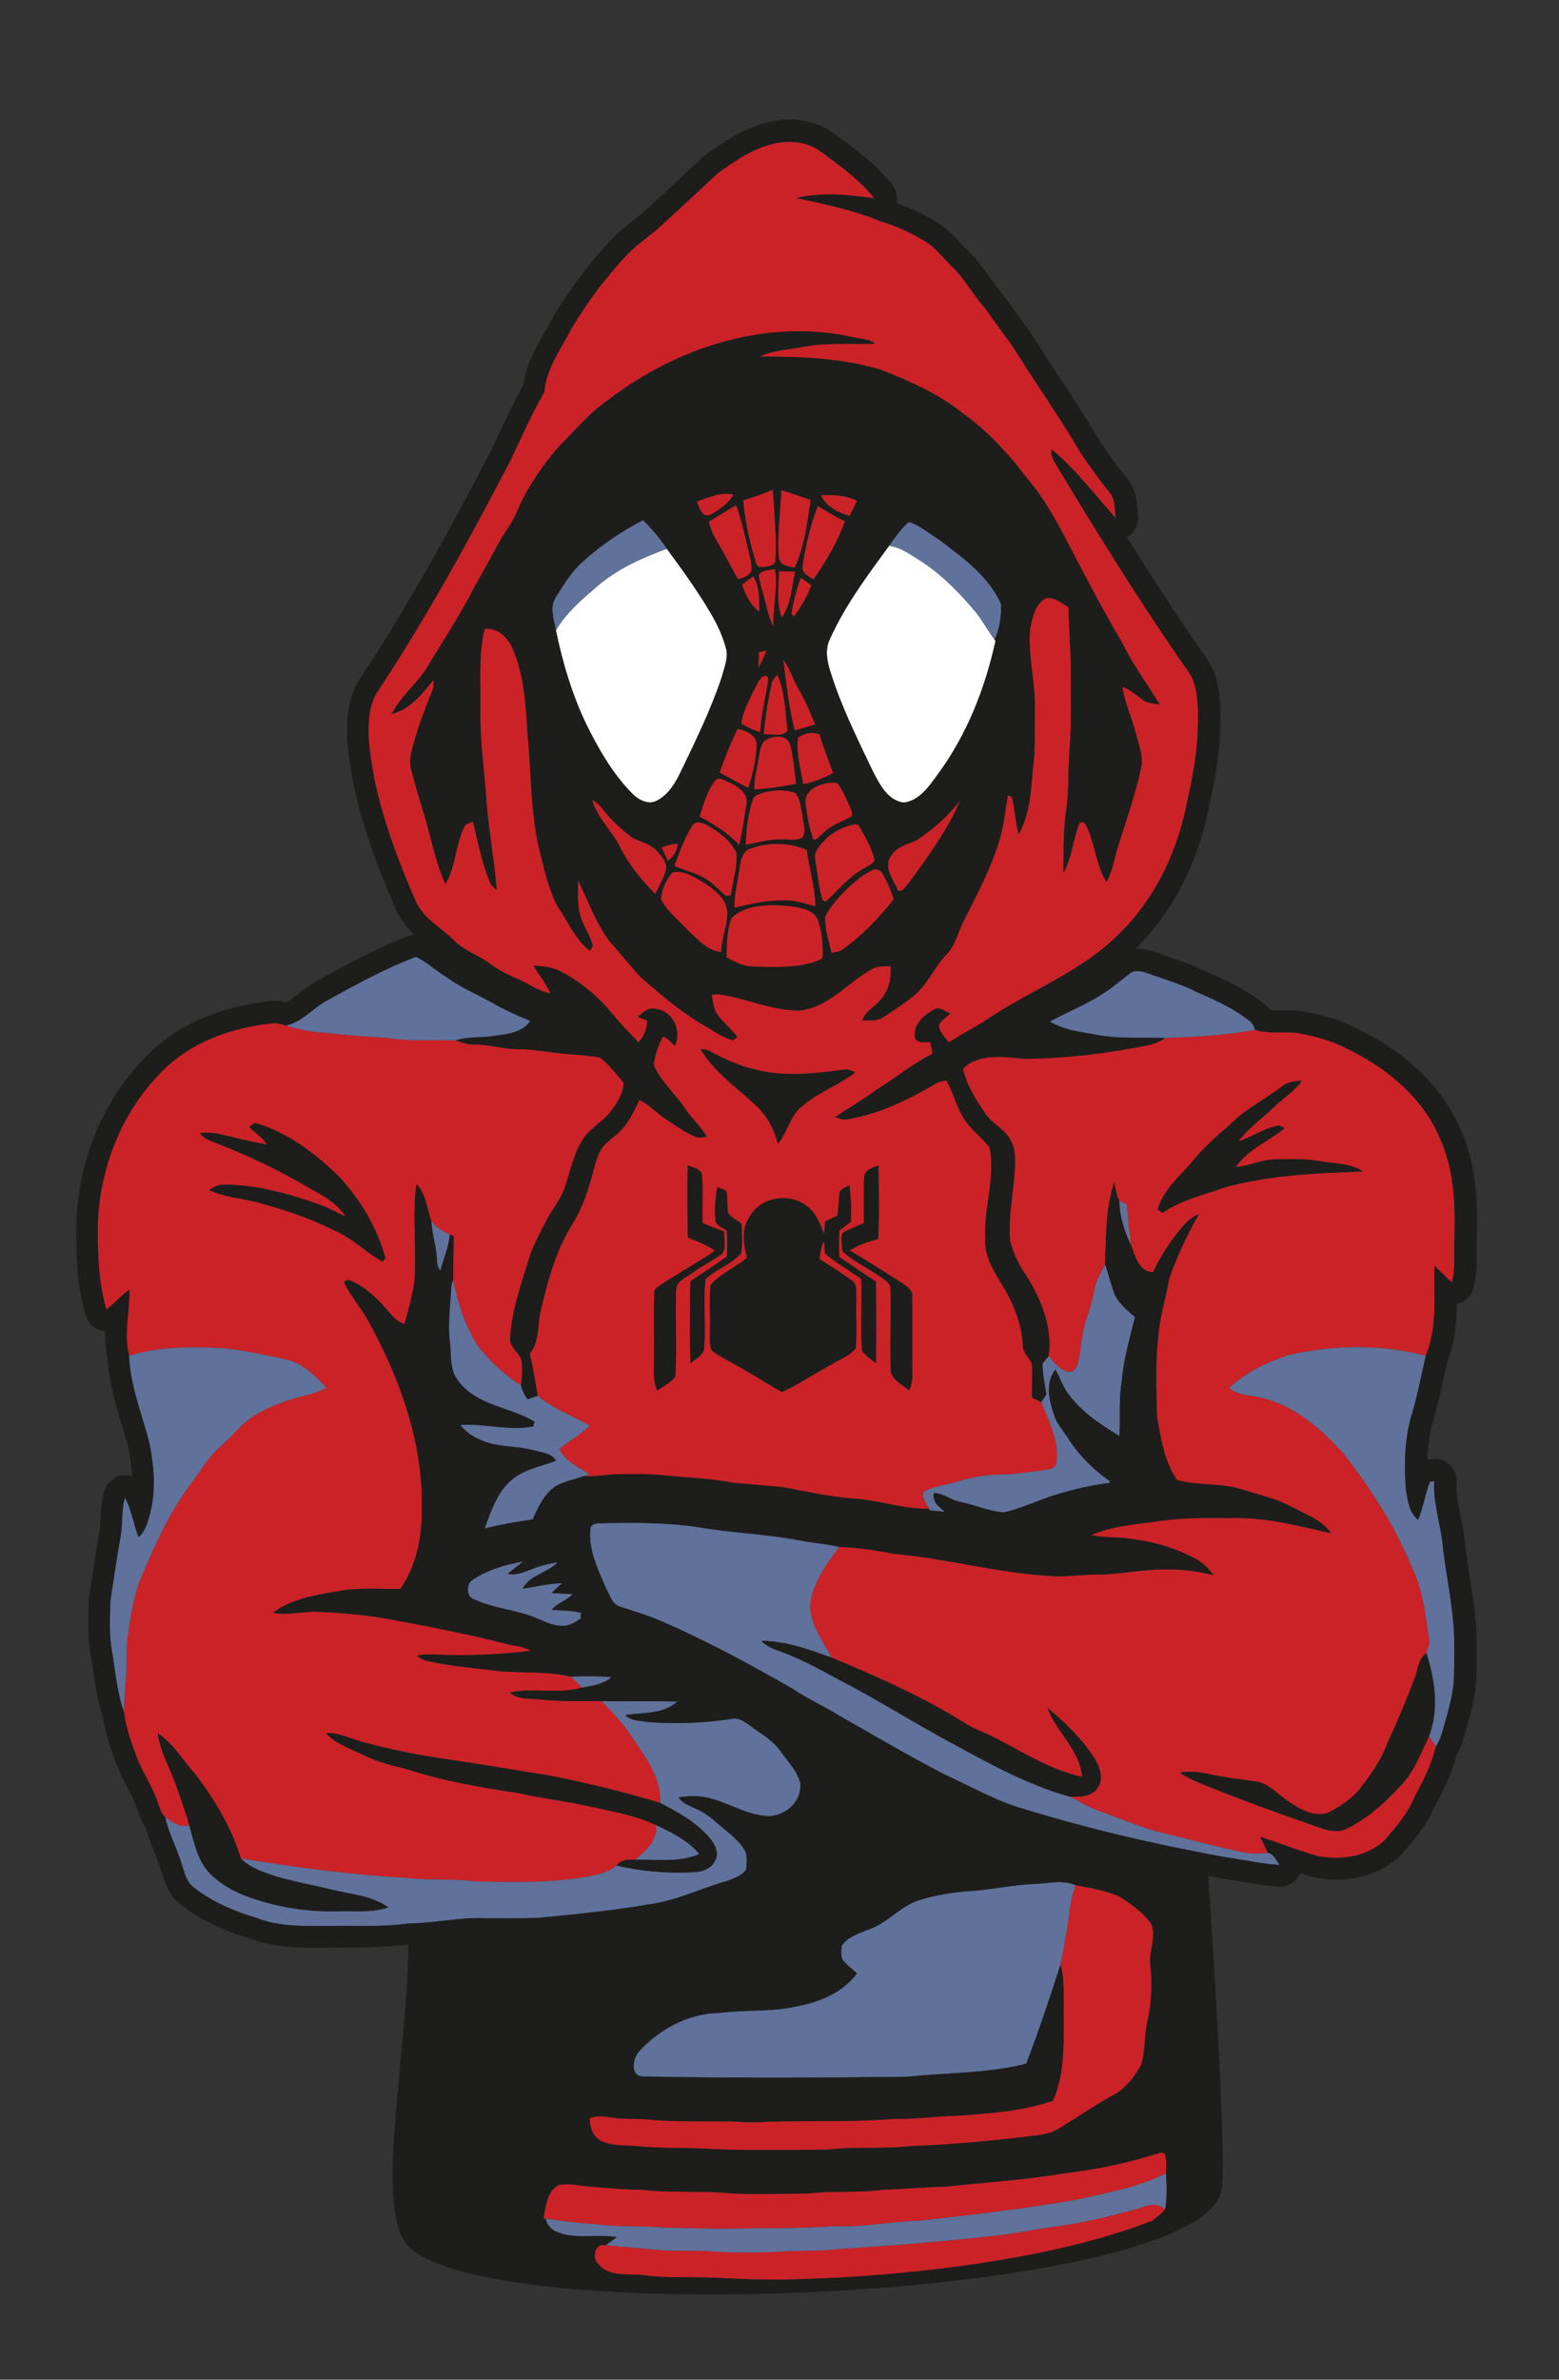 <?xml version="1.0" encoding="utf-8"?>
<!-- Generator: Adobe Illustrator 16.0.0, SVG Export Plug-In . SVG Version: 6.00 Build 0)  -->
<!DOCTYPE svg PUBLIC "-//W3C//DTD SVG 1.1//EN" "http://www.w3.org/Graphics/SVG/1.1/DTD/svg11.dtd">
<svg version="1.1" id="Layer_1" xmlns="http://www.w3.org/2000/svg" xmlns:xlink="http://www.w3.org/1999/xlink" x="0px" y="0px"
	 width="639px" height="975px" viewBox="0 0 639 975" enable-background="new 0 0 639 975" xml:space="preserve">
<rect x="0" y="0" width="639" height="975" fill="#333333" stroke="none"/>
<g>
	<defs>
		<rect id="SVGID_1_" width="639" height="975"/>
	</defs>
	<clipPath id="SVGID_2_">
		<use xlink:href="#SVGID_1_"  overflow="visible"/>
	</clipPath>
	<path clip-path="url(#SVGID_2_)" fill="#FFFFFF" d="M340.27,274.91c4.33,14.15,10.979,27.43,17.32,40.75
		c1.42,2.68,2.92,5.75,4.909,8.26c1.341,1.68,2.891,3.09,4.781,3.99c0.979,0.47,2.04,0.8,3.219,0.94
		c6.171-0.85,10.081-6.31,13.451-11c12.149-16.26,19.77-35.52,24.1-55.26l-0.38-0.53c-2.729-3.57-4.8-7.59-7.61-11.1
		c-6.52-7.8-13.649-15.23-22.21-20.82c-4.22-2.63-8.369-5.87-13.449-6.52c-8.811,12.09-17.91,24.18-24.11,37.88
		C338.12,265.7,338.86,270.59,340.27,274.91"/>
	<path clip-path="url(#SVGID_2_)" fill="#FFFFFF" d="M269.21,328.06c0.74-0.37,1.43-0.81,2.08-1.29c0.19-0.14,0.37-0.28,0.55-0.42
		c3.26-2.63,5.44-6.52,7.24-10.24c6.1-12.73,12.38-25.45,16.81-38.88c0.91-3.48,2.43-7.01,1.93-10.67
		c-1.33-5.34-3.61-10.42-6.41-15.15c-5.42-9.26-11.74-17.95-18.08-26.59c-10.29,3.78-20.53,8.36-28.86,15.65
		c-6.13,5.29-12.54,10.69-16.61,17.82c2.78,13.43,6.73,26.7,12.74,39.07c4.96,9.9,10.57,19.68,18.39,27.63
		C261.52,327.65,265.59,329.92,269.21,328.06"/>
</g>
<g>
	<defs>
		<rect id="SVGID_3_" width="639" height="975"/>
	</defs>
	<clipPath id="SVGID_4_">
		<use xlink:href="#SVGID_3_"  overflow="visible"/>
	</clipPath>
	<path clip-path="url(#SVGID_4_)" fill="#CB2227" d="M464.49,905.42c-10.3,2.76-20.681,5.39-31.28,6.72
		c-6.94,0.88-13.8,2.29-20.71,3.311c-22.61,2.68-45.29,4.53-68.01,5.93c-8.96,1.09-18.01,0.49-26.98,1.3
		c-9,0.25-18.03,0.4-27.01-0.359c-6.47-0.36-12.95,0.05-19.41-0.4c-7.61-0.67-15.21-1.38-22.81-2.021
		c-4.61-1.189-5.83,5.331-2.98,7.831c4.44,5.289,12.14,3.75,18.23,4.399c7.61,1.13,15.31,0.82,22.98,0.97
		c8.67-0.04,17.3,0.95,25.98,0.78c10.58,0.34,21.14-0.31,31.71-0.71c52.97-3.11,97.8-11.38,128.06-23.31
		c1.95-1.301,3.74-2.82,5.28-4.65C473.77,901.46,468.74,904.37,464.49,905.42"/>
	<path clip-path="url(#SVGID_4_)" fill="#CB2227" d="M272.49,912.7c12.66,0.24,25.32,0.76,37.97,0.189
		c10.98,0.19,21.94-0.22,32.9-0.8c11.449,0.391,22.72-2.02,34.14-2.27c21.54-2.45,43.09-4.92,64.44-8.69
		c12.189-2.84,24.71-4.979,35.979-10.66c0.021-2.68,0.35-5.439-0.439-8.04c-1.4-1.109-3.131,0.15-4.62,0.37
		c-12.16,3.851-24.771,6.19-37.42,7.75c-15.881,2.681-31.972,3.57-47.94,5.38c-8.56,0.101-17.06,1.021-25.61,1.181
		c-10.069,1.51-20.29,0.319-30.38,1.58c-10.34,0.09-20.689,0.34-31.02,0.04c-12.3-1.33-24.7-0.171-36.99-1.53
		c-7.68-0.12-15.34-0.79-22.99-1.45c-3.76-0.41-7.59-1.3-11.36-0.54c-5.08,2.5-5.44,8.8-6.38,13.7l0.84,0.1
		c6.94,0.9,13.85,1.94,20.85,2.28C253.75,912.59,263.17,911.79,272.49,912.7"/>
	<path clip-path="url(#SVGID_4_)" fill="#CB2227" d="M392.5,866.83c-8.65,0.18-17.22,1.53-25.88,1.25
		c-17.34,1.5-34.75,0.7-52.12,1.18c-6.33,0.69-12.66-0.3-18.99-0.1c-10-0.17-20.04,0.27-30-0.83c-5.34-0.4-10.73,0.03-16.02-0.92
		c-2.61-0.54-5.29-0.391-7.84,0.39c0.07,3.49,1.17,7.42,4.43,9.23c4.75,2.42,10.24,1.84,15.39,2.3c8.31,0.85,16.68,0.62,25.02,0.91
		c17.65,1.01,35.35,0.66,53.01,0.479c11.3-1.33,22.7-0.14,33.99-1.43c16.06-0.61,32.08-2.03,48.04-3.98
		c4.25-0.579,8.779-0.79,12.479-3.199c7.29-4.42,14.32-9.28,21.78-13.431c5.31-2.649,9.18-7.54,11.92-12.68
		c1.84-5.79,1.23-12.01,2.61-17.899c1.649-7.421,2.109-15.051,1.17-22.601c-0.84-5.8,2.72-11.78,0.35-17.34
		c-3.34-4.641-8.21-8-12.93-11.12c-5.69-2.55-11.96-3.48-18.05-4.68c-1.33,3.8-2.181,7.75-2.63,11.75
		c-0.811,6.989-2.2,13.88-3.54,20.779c1.779,6.4,1.119,13.061,1.279,19.62c-0.02,12.13,0.63,24.8-4.39,36.16
		C419.03,865.04,405.64,865.87,392.5,866.83"/>
	<path clip-path="url(#SVGID_4_)" fill="#CB2227" d="M551.56,429.39c-5.96-3.1-12.489-4.85-19.06-6.04
		c-5.98-0.94-12.16,0.48-18-1.43c-12.11,2.32-24.43,2.86-36.72,3.38c-2.401,1.37-4.901,2.62-7.66,3.03
		c-16.33,3.28-32.97,5.28-49.62,5.48c-8.65-0.56-18.871-2.69-25.81,4.03c1.489,6.78,5.3,12.69,9.13,18.36
		c2.89,4.36,8.309,6.45,10.58,11.32c1.869,3.33,1.68,7.26,1.58,10.95c-0.551,9.87-2.74,19.69-1.99,29.62
		c0.929,4.25,2.79,8.28,5,12.021c7.029,10.34,12.59,22.76,10.81,35.55c2.21,2.58,4.521,5.58,8.03,6.35
		c1.979,0.58,3.36-1.54,3.87-3.16c1.14-3.859,1.26-7.91,2.03-11.83c0.979-6.319,3.819-12.149,4.829-18.46
		c0.609-3.81,2.65-7.109,4.351-10.489c0.53-11.19,0.109-22.771,3.79-33.521c0.609,2.49,0.84,5.181,2.1,7.46
		c1.01,0.48,2.03,0.96,3.061,1.44c0.529,5.68,0.89,11.399,1.84,17.05c1.55,4.23,3.38,10.89,8.939,10.7
		c2.351-4.98,5.221-9.71,8.48-14.141c2.92-3.649,5.67-7.84,10.229-9.59c-4.71,8.42-8.89,17.17-12.109,26.261
		c-1.17,7.649-3.8,15.029-4.361,22.77c-1.429,11.21-0.919,22.58-0.648,33.85c1.51,8.91,2.97,18.48,8.21,26.04
		c8.369,2.37,17.35,1.17,25.739,3.591c7.19,2.329,14.69,3.85,21.41,7.479c5.59,3.05,12.22,5.26,15.99,10.71
		c-13.51-3-27.12-6.7-41.08-6.2c-9.82-0.069-19.66-0.189-29.4,1.22c-9.33,1.461-19.119,1.811-27.819,5.791
		c5.819,1.229,11.83,0.609,17.67,1.72c8.569,1.1,16.979,3.689,24.64,7.71c3.15,1.57,5.68,4.08,7.771,6.88
		c-6.2-1.351-12.49-2.44-18.86-2.28c-9.73-0.229-19.28,2.141-28.99,2.101c-6.68-0.04-13.341,1.239-20.01,0.52
		c-21.21-1.31-41.84-7.19-62.99-8.979c-7.439-1.471-14.96-2.67-22.55-2.841c-5.18,6.9-10.6,14.271-11.82,23.04
		c-0.471,8.37,5.029,15.29,8.75,22.311c19.23,8.01,38.38,16.51,56,27.689c3.82,2.07,7.931,3.53,11.779,5.561
		C419.93,718.3,430.95,725.31,443.53,728c-0.84-11.1-10.59-18.28-14.2-28.32c7.13,6.11,14.14,12.63,19.229,20.601
		c2.131,3.58,4.069,8.569,1.261,12.34c-0.2,0.29-0.42,0.56-0.651,0.81c-2.669,2.87-7.139,2.82-10.809,2.66
		c3.92,1.8,7.519,4.25,11.609,5.71c8.9,3.101,17.54,6.99,26.721,9.22c11.01,2.591,21.899,5.681,32.979,7.931
		c3.312,0.7,6.691,0.55,10.031,0.17c-0.98-2.2-2.04-4.351-3.12-6.49c7.92,2.42,15.589,5.63,23.58,7.84c9.35,1.75,19.83,0.4,27.1-6.2
		c4.88-5.609,9.92-11.34,12.69-18.35c3.55-6.439,6.819-13.09,8.55-20.28c-0.93-1.46-1.85-2.92-2.76-4.37
		c-3.46,7.37-6.45,15.301-12.361,21.11c-5.289,5.65-11.119,10.98-17.809,14.92c-1.11,0.65-2.23,1.28-3.391,1.851
		c-3.46,1.859-7.52,0.949-11.029-0.24c-16.19-5.65-32.351-11.391-48.21-17.91c-3.29-1.25-6.471-2.78-9.37-4.78
		c0.849-0.13,1.71-0.21,2.559-0.26c3.062-0.17,6.131,0.16,9.111,0.86c6.27,1.41,12.67,2.08,19.029,3
		c5.359,0.51,8.94,4.939,13.171,7.75c2.449,1.75,5.188,3.54,8.109,4.63c2.681,1.01,5.51,1.43,8.391,0.689
		c4.5-2.17,8.77-5.02,12.279-8.59c5.11-6.25,9.83-12.97,12.65-20.59c4.049-8.65,7.7-17.49,11.08-26.42c1.31-3.44,1.34-7.75,4.7-9.98
		c0.59-1.689,1.35-3.43,1.09-5.25c-1.4-10.12-2.431-20.529-7-29.819c-6.9-16.95-16.96-32.44-28.2-46.82
		c-9.871-11.04-22.271-21.51-37.47-23.47c-3.29-0.45-6.66-1.11-9.28-3.28c6.839-6.41,15.57-10.54,24.379-13.5
		c18.401-4.18,37.911-4.53,56.231,0.3c4.899-11.66,3.3-24.6,3.46-36.91c2.47,2.271,4.83,4.66,7.25,6.98
		c1.51-5.91,0.8-12.03,1.04-18.04c0.409-13.97-0.07-28.59-6.101-41.47C582.879,449.2,567.77,437.03,551.56,429.39 M502.19,486.44
		c-2.49,0.89-5.021,1.69-7.54,2.5c-5.24,1.69-10.46,3.431-15.24,6.15c-1,0.561-1.97,1.17-2.93,1.83c-0.5-0.36-1.5-1.08-2-1.439
		c0.13-0.45,0.289-0.891,0.449-1.32c2.699-7.33,8.86-12.54,13.851-18.32c4.319-5.35,9.37-10.03,14.689-14.36
		c6.23-6.67,14.53-10.72,21.74-16.18c2.35-1.93,5.37-2.4,8.33-2.48c-2.92,4.32-7.5,6.98-11.161,10.56
		c-4.949,4.69-10.549,8.76-14.789,14.16c5.829-1.59,10.82-5.68,16.891-6.41c0.5,0.28,1.5,0.83,2.01,1.11
		c-6.521,5.47-15.19,8.64-19.99,15.95c5.78-0.49,11.129-3.31,16.99-3.22c5.83-0.05,11.71-0.26,17.47,0.77
		c4.64,0.88,9.61,0.82,14.06,2.43c1.24,0.44,2.44,1.01,3.58,1.78C539.68,480.64,520.55,481.41,502.19,486.44"/>
	<path clip-path="url(#SVGID_4_)" fill="#CB2227" d="M376.6,343.68c-3.68,2.34-8.84,2.64-11.21,6.75
		c-3.68,4.65,0.811,10.15,2.74,14.56c2.351,0.55,3.47-2.57,4.96-3.91c7.57-10.59,15.5-21.19,20.51-33.29
		C388.98,334.1,382.99,339.24,376.6,343.68"/>
	<path clip-path="url(#SVGID_4_)" fill="#CB2227" d="M357.69,356.48c-4.271,1.79-7.681,5.08-11.03,8.18
		c-3.23,3.34-6.59,6.8-8.521,11.09c-0.069,4.98,1.57,9.85,2.66,14.69c1.47-0.34,3.079-0.42,4.391-1.26
		c8.119-5.74,15.029-12.99,21.18-20.77c-1.39-3.73-2.75-7.51-4.92-10.86C360.72,356.35,358.94,355.79,357.69,356.48"/>
	<path clip-path="url(#SVGID_4_)" fill="#CB2227" d="M348.19,211.42c1.079-2.06,2.109-4.15,3.09-6.25
		c-4.63-2.33-9.82-2.55-14.891-2.3C338.58,207.57,343.47,209.98,348.19,211.42"/>
	<path clip-path="url(#SVGID_4_)" fill="#CB2227" d="M337.17,368.85c0.32,0.15,0.96,0.45,1.28,0.6c5.21-4.77,9.72-10.52,16.08-13.88
		c1.369-0.93,3.26-1.48,3.939-3.13c-1.04-4.96-3.739-9.39-6.18-13.77c-0.46-1.16-1.66-1.01-2.681-0.8
		c-0.229,0.04-0.46,0.09-0.659,0.13c-0.38,0.1-0.76,0.21-1.141,0.33c-5.64,1.78-10.7,5.54-13.5,10.81
		c-0.64,1.69-0.04,3.55,0.131,5.29C335.32,359.24,335.64,364.19,337.17,368.85"/>
	<path clip-path="url(#SVGID_4_)" fill="#CB2227" d="M333.49,237.36c5.14-7.39,9.79-15.28,12.87-23.75
		c-3.841-1.87-7.5-4.08-11.13-6.32c-3.061,7.76-5.051,15.98-6.211,24.23C328.219,234.53,331.23,236.27,333.49,237.36"/>
	<path clip-path="url(#SVGID_4_)" fill="#CB2227" d="M327.11,302.18c-0.99,6.41,1.13,12.78,2.029,19.09
		c4.4-0.68,8.491-2.52,12.4-4.59c-1.97-5.23-4.04-10.44-5.62-15.81C332.92,299.75,329.68,300.32,327.11,302.18"/>
	<path clip-path="url(#SVGID_4_)" fill="#CB2227" d="M329.66,372.39c-2.311-0.72-4.891-0.96-7.11-1.3
		c-4.22-0.3-8.85-0.43-13.169,0.42c-3.51,0.69-6.81,2.03-9.5,4.47c-2.04,5.06-1.93,10.75-2.13,16.15c3.53,2.21,7.49,3.98,11.74,3.93
		c8.22,0.12,16.7,0.66,24.609-2.04c1.33-0.54,3.33-0.85,3.17-2.73c0.131-4.87-0.489-9.84-2.039-14.46
		C334.12,374.4,332.03,373.14,329.66,372.39"/>
	<path clip-path="url(#SVGID_4_)" fill="#CB2227" d="M344.05,321.95c-0.939-1.97-3.45-1.23-5.16-1.09
		c-3.909,0.73-8.88,2.94-8.77,7.63c0.52,5.15,1.47,10.32,3.11,15.24c1.299,1.16,2.569-1.22,3.649-1.82
		c3.21-3.54,7.78-5.06,11.88-7.24c1.17-1.23,0.09-2.79-0.35-4.08C347.06,327.66,345.76,324.69,344.05,321.95"/>
	<path clip-path="url(#SVGID_4_)" fill="#CB2227" d="M301.03,371.92c3.54-0.86,7.13-1.67,10.74-2.24c2.949-0.47,5.91-0.76,8.89-0.78
		c1.16-0.01,2.31,0.01,3.47,0.09c3.47,0.34,6.76,1.57,10.14,2.37c-0.17-7.84-2.6-15.39-3.56-23.14c-1.77-0.76-3.64-1.35-5.55-1.76
		c-3.641-0.78-7.46-0.91-11.151-0.4c-2.129,0.3-4.209,0.8-6.199,1.53c-3.18,0.87-4.15,4.16-4.54,7.06
		C302.521,360.4,300.88,366.07,301.03,371.92"/>
	<path clip-path="url(#SVGID_4_)" fill="#CB2227" d="M325.73,232.6c4.05-8.69,5.109-18.34,6.609-27.7
		c-3.99-1.51-8.04-2.85-12.12-4.08c-0.39,9.18-1.719,18.38-1.03,27.58C319.521,231.75,323.14,232.04,325.73,232.6"/>
	<path clip-path="url(#SVGID_4_)" fill="#CB2227" d="M325.72,299.3c2.82-0.77,5.62-1.64,8.42-2.48c-1.949-4.9-4.029-9.76-6.72-14.31
		c-2.38-3.98-3.57-8.61-6.42-12.3C322.27,279.94,323.23,289.77,325.72,299.3"/>
	<path clip-path="url(#SVGID_4_)" fill="#CB2227" d="M326.83,250.66c2.35-3.39,4.35-7.03,5.76-10.91c-1.45-1.05-2.92-2.07-4.37-3.09
		c-1.8,4.76-3.029,9.73-3.89,14.74c0.26,0.32,0.78,0.97,1.04,1.29c0.42-0.56,0.84-1.13,1.24-1.71
		C326.68,250.88,326.76,250.771,326.83,250.66"/>
	<path clip-path="url(#SVGID_4_)" fill="#CB2227" d="M325.93,234.19c-2.25-0.11-4.489-0.14-6.729-0.09
		c0.068,6.3-1.242,12.98,1.318,18.97C324.28,247.53,324.49,240.54,325.93,234.19"/>
	<path clip-path="url(#SVGID_4_)" fill="#CB2227" d="M320.5,343.98c1.09-0.1,2.23-0.01,3.37,0.04c1.81,0.08,3.6,0.06,5.13-0.97
		c1.52-2.78,0.21-5.94-0.08-8.85c-0.689-3.13-0.78-6.68-2.83-9.28c-1.35-0.52-2.77-0.83-4.2-0.98c-1.319-0.15-2.659-0.15-4-0.05
		s-2.68,0.29-3.97,0.57c-1.97,0.68-4.66,1.02-5.45,3.26c-1.88,5.94-2.67,12.2-2.82,18.43c3.61-0.6,7.17-1.65,10.81-2.05
		C317.8,343.96,319.14,343.89,320.5,343.98"/>
	<path clip-path="url(#SVGID_4_)" fill="#CB2227" d="M314.17,303.03c-2.38,1.21-2.53,4.189-3.06,6.49
		c-0.67,4.66-2.03,9.23-2.02,13.96c3.05-0.17,6.08-0.49,9.1-0.91c1.13-0.16,2.25-0.34,3.37-0.53c1.59-0.27,3.171-0.56,4.75-0.89
		c-0.6-5.36-1.069-10.79-2.41-16.03C322.649,300.98,317.25,301.21,314.17,303.03"/>
	<path clip-path="url(#SVGID_4_)" fill="#CB2227" d="M312.99,300.83c3.21-0.25,7.38,1.34,9.84-1.37
		c-1.01-7.73-0.88-15.92-4.23-23.11c-0.99,1.25-2.22,2.45-2.44,4.12C314.7,287.18,313.61,293.99,312.99,300.83"/>
	<path clip-path="url(#SVGID_4_)" fill="#CB2227" d="M317.66,233.11c-2.27,0.49-5.11,0.36-6.7,2.33c0.29,3.14,1.39,6.12,2.18,9.16
		c1.17,4.05,1.7,8.37,3.88,12.06C316.76,248.78,318.9,240.99,317.66,233.11"/>
	<path clip-path="url(#SVGID_4_)" fill="#CB2227" d="M314.26,266.55c-1.07,0.19-2.13,0.38-3.18,0.57c-0.11,2.18-0.21,4.36-0.25,6.54
		C312.15,271.38,313.25,268.98,314.26,266.55"/>
	<path clip-path="url(#SVGID_4_)" fill="#CB2227" d="M311.62,299.97c0.35-7.3,2.31-14.38,3.27-21.58c-0.44-3.35-3.65-0.42-4.27,1.25
		c-2.58,5.49-6.01,10.76-6.78,16.9C306.3,297.96,308.84,299.29,311.62,299.97"/>
	<path clip-path="url(#SVGID_4_)" fill="#CB2227" d="M313.97,232.22c1.57-0.27,3.97-0.62,3.86-2.74c0.62-9.64-0.52-19.28-1.03-28.88
		c-3.99,1.67-8.05,3.19-12.22,4.35c0.82,8.831,2.71,17.6,5.4,26.041C310.439,232.75,312.63,232.29,313.97,232.22"/>
	<path clip-path="url(#SVGID_4_)" fill="#CB2227" d="M304.09,239.53c0.82,2.45,1.87,4.86,3.3,7c0.41,0.6,0.84,1.189,1.32,1.75
		c0.76,0.89,1.61,1.71,2.57,2.43c-0.19-4.94,0.26-10.27-2.58-14.6C307.15,237.24,305.62,238.38,304.09,239.53"/>
	<path clip-path="url(#SVGID_4_)" fill="#CB2227" d="M294.94,316.56c3.91,2.13,7.82,4.26,11.79,6.27
		c1.82-5.62,3.22-11.47,3.43-17.39c0.28-4.2-4.39-6.14-7.8-6.86C299.49,304.4,297.05,310.43,294.94,316.56"/>
	<path clip-path="url(#SVGID_4_)" fill="#CB2227" d="M293.28,220.72c3.24,5.45,6.04,11.14,9.22,16.62c2.18-0.53,4.9-1.45,5.56-3.86
		c0.14-2.43-0.56-4.79-1.08-7.13c-1.61-6.52-2.91-13.13-5.27-19.43c-3.741,2.25-7.491,4.5-11.19,6.821
		C291.12,216.18,291.98,218.56,293.28,220.72"/>
	<path clip-path="url(#SVGID_4_)" fill="#CB2227" d="M295.6,390.09c0.16-5.31,2.36-10.29,2.55-15.58c0.15-4.84-3.32-8.33-7.01-11.08
		c-0.92-0.69-1.86-1.33-2.75-1.93c-0.26-0.15-0.53-0.3-0.8-0.45c-3.63-2.07-7.73-4.54-11.92-3.69c-2.64,3.01-4.61,7.09-4.76,11.12
		c0.75,1.49,1.7,2.84,2.75,4.12c2.64,3.23,5.95,5.96,8.74,9.05c2.5,2.22,5,4.92,7.93,6.67C291.94,389.27,293.67,389.94,295.6,390.09
		"/>
	<path clip-path="url(#SVGID_4_)" fill="#CB2227" d="M293.64,319.22c-3.69,4.35-5.23,10.05-6.94,15.38
		c5.93,3.07,11.57,6.73,16.25,11.54c1.59-5.44,1.97-11.13,3.07-16.67c0.77-4.37-3.44-7.229-6.86-8.84
		C297.42,319.979,295.53,318.531,293.64,319.22"/>
	<path clip-path="url(#SVGID_4_)" fill="#CB2227" d="M291.06,211c3.7-2.05,7.5-4.54,9.6-8.34c-5.23-1.25-10.27,1.13-15.08,2.84
		C286.66,207.82,287.57,212.25,291.06,211"/>
	<path clip-path="url(#SVGID_4_)" fill="#CB2227" d="M286.08,358.45c1.47,0.63,2.9,1.35,4.21,2.31c2.66,1.83,4.74,4.35,7.26,6.36
		c0.51-0.08,1.54-0.24,2.06-0.32c0.72-5.74,2.72-11.45,2.28-17.26c-2.02-4.5-5.93-7.73-10.08-10.29c-0.55-0.34-1.09-0.66-1.64-0.97
		c-0.14-0.08-0.27-0.16-0.4-0.23c-1.84-1.09-5.09-2.08-6.17,0.49c-3.18,5-5.11,10.67-7.21,16.18c2.51,1.25,5.24,2.05,7.88,3.02
		C284.88,357.96,285.48,358.2,286.08,358.45"/>
	<path clip-path="url(#SVGID_4_)" fill="#CB2227" d="M273.73,352.75c2.3-1.73,4.02-4.18,4.09-7.15c-2.29,0.22-4.54,0.73-6.67,1.58
		C272,349.04,272.86,350.89,273.73,352.75"/>
	<path clip-path="url(#SVGID_4_)" fill="#CB2227" d="M269.32,348.71c-2.96-3.56-8.03-3.68-11.48-6.53
		c-3.9-3.1-7.58-6.53-10.62-10.49c-1.25-1.67-2.86-3.01-4.56-4.17c1.83,7.15,7.59,12.28,11.01,18.64c2.67,5.6,6.3,10.68,10.4,15.34
		c0.69,0.77,1.38,1.53,2.09,2.28c0.78,0.84,1.57,1.66,2.38,2.46c1.67-3.17,3.47-6.32,4.43-9.79
		C273.67,353.34,271.17,350.86,269.32,348.71"/>
	<path clip-path="url(#SVGID_4_)" fill="#CB2227" d="M379.56,610.71c3.971-1.84,8.391-2.34,12.561-3.61
		c5.649-1.689,11.47-2.89,17.39-2.949c6.34-0.07,12.61-1.061,18.88-1.881c1.91-0.26,4.641-0.729,4.69-3.18
		c1.12-8.7-3.15-16.81-6.32-24.63c-1.27-0.62-2.529-1.24-3.79-1.87c-0.068-4.6,0.351-9.21-0.029-13.8c-1-2.53-3.591-4.36-3.65-7.26
		c-0.42-9.521-4.31-18.58-9.389-26.521c-3.222-5.31-6.552-11.06-6.021-17.52c-0.81-12.51,4.311-24.83,1.74-37.29
		c-2.41-3.481-6-5.92-8.57-9.28c-4.54-5.24-5.77-12.29-9.12-18.22c-1.43,0.269-2.93,0.42-4.21,1.16
		c-11.27,6.649-23.279,12.57-36.31,14.7c-1.72,0.53-3.34-0.37-4.93-0.88c5.479-3.99,11.52-7.131,16.899-11.26
		c7.72-4.74,14.71-10.61,22.851-14.65c-0.261-1.59-0.551-3.17-0.881-4.73c-2.08-0.31-4.989,0.71-6.198-1.571
		c-1.321-5.42,3.479-9.489,7.688-11.829c2.25-1.3,4.59,0.73,6.58,1.659c-1.479,1.511-3.54,2.601-4.519,4.511
		c-0.222,2.96,2.488,5.03,3.938,7.34c6-3.86,12.43-7.01,18.26-11.141c17.2-11.049,36.99-18.559,51.57-33.339
		c14.22-13.71,23.13-32.161,27.38-51.29c2.13-10.21,4.44-20.43,4.852-30.88c0.139-6.9,0.629-14-1.491-20.68
		c-1.19-3.8-3.891-6.83-6.09-10.061c-17.511-25.5-33.82-51.769-49.771-78.269c-1.25-2.29-3.2-4.61-2.5-7.39
		c9.9,8.28,17.771,18.619,26.25,28.28c-0.37-3.73-0.06-7.97-2.729-10.97c-4.13-4.93-7.75-10.24-11.4-15.52
		c-8.939-15.2-19.13-29.631-28.47-44.58c-3.75-4.94-7.33-10-10.95-15.04c-4.77-5.32-8.09-11.78-13.25-16.77
		c-3.53-3.44-6.57-7.44-10.67-10.25c-6.021-3.75-12.521-6.71-19.32-8.741c-10.899-4.549-22.52-6.869-34.01-9.389
		c10.5-2.42,21.43-1.34,31.98,0.16c-6.11-7.54-14-13.29-21.79-18.97c-4.539-3.54-10.601-4.71-16.24-4.04
		c-10.01,1.239-18.47,7.13-26.44,12.86c-7.59,7.02-15.1,14.14-22.76,21.089c-4.65,4.391-10.18,7.771-14.55,12.471
		c-8.47,9.08-15.99,19.08-22.37,29.73c-4.27,8.44-10.48,16.48-11.2,26.2c-5.37,9.12-9.49,18.92-14.11,28.42
		c-16.92,32.46-34.54,64.63-54.81,95.14c-3.18,5.5-3.25,12.16-3.1,18.34c1.87,23.44,10.14,45.75,19.46,67.14
		c3.21,6.78,10.17,10.4,15.33,15.48c4.24,4.42,10.3,6.17,15.1,9.84c3.35,2.55,7.14,4.39,11,6.04c4.59,1.93,8.67,5.08,13.64,6.04
		c-1.7-4.15-4.72-7.54-6.95-11.39c3.88,0.2,7.87,0.57,11.35,2.48c7.96,4.2,15.06,10.04,20.76,17.01
		c3.43,4.16,7.11,8.099,10.96,11.88c2.27-2.46,3.41-5.62,3.56-8.93c-1.26-0.46-2.52-0.92-3.78-1.38c1.91-2.15,4.72-4.29,7.77-3.221
		c6.66,0.891,10.16,9.181,7.34,14.96c-1.62-1.299-2.93-3.189-4.97-3.799c-1.85,3.64-3.29,7.61-3.74,11.68
		c2.73,6.31,7.97,11.11,12.01,16.58c2.77,4.63,7.03,8.13,9.75,12.789c-1.71,0.261-3.57,0.701-5.19-0.199
		c-3.98-1.83-7.61-4.34-11.26-6.761c-3.83-2.549-6.99-6.04-11.14-8.119c-2.06,4.26-4.08,8.65-7.29,12.18
		c-2.38,2.62-5.54,4.41-7.78,7.16c-2.19,2.95-2.97,6.63-3.94,10.1c-1.92,7.46-4.36,14.89-8.5,21.439
		c-6.68,10.7-10.05,23.011-12.9,35.181c-1.53,5.979-0.37,12.859-4.59,17.91c1.37,5.699,2.34,11.47,3.28,17.25
		c6.31,5.37,14.22,8.12,21.3,12.239c-3.58,3.86-8.45,6.11-12.37,9.58c2.33,5.181,7.82,7.33,12.23,10.351
		c-0.58,0.2-1.74,0.609-2.32,0.81c5.12,0.34,10.16-0.92,15.27-0.859c5.9,0.01,11.83-0.23,17.69,0.529
		c9.62,0.86,19.31,1.23,28.81,3.08c6.51,0.51,13,1.13,19.51,1.67c10.29,1.84,20.53,4.25,31,4.851c9.82,0.87,19.33,4.33,29.25,4.029
		C380.04,615.91,376.32,612.29,379.56,610.71 M267.01,404.15c-1.47-1.25-2.93-2.52-4.38-3.79c-1.12-1.2-2.2-2.42-3.28-3.66
		c-3.1-3.58-6.09-7.28-9.29-10.77c-5.85-7.64-8.95-16.89-13.2-25.43c0.14,4.969-0.39,10.07,1.07,14.9
		c1.17,4.25,4.05,7.81,5.03,12.12c0.01,0.01,0.02,0.029,0.02,0.05c-0.31,0.5-0.95,1.49-1.26,1.99c-1.8-1.44-3.32-3.11-4.69-4.9
		c-3.15-4.12-5.46-8.92-8.42-13.191c-3.6-6.739-5.27-14.329-7.13-21.689c-4.25-16.44-3.57-33.55-5.36-50.311
		c-0.58-11.189-1.41-22.649-5.71-33.129c-1.92-4.77-6.21-9.36-11.79-8.73c-2.56,10.76-1.56,21.93-1.74,32.89
		c-0.26,12.67,1.67,25.23,2.51,37.85c0.89,11.4,2.96,22.65,3.98,34.05c0.07,0.77,0.15,1.53,0.21,2.3
		c-1.07-1.02-2.32-1.96-2.82-3.401c0-0.009-0.01-0.019-0.01-0.029c-3.34-7.88-4.85-16.36-6.86-24.64
		c-1.41,0.49-3.09,0.879-3.72,2.419c-3.27,6.641-3.35,14.471-6.53,21.101c-0.34,0.7-0.7,1.39-1.11,2.06
		c-0.38-0.84-0.72-1.69-1.06-2.54c-3.14-7.84-4.83-16.19-7.1-24.31c-2.17-6.65-4.09-13.38-5.84-20.16
		c-1.02-3.47,0.03-7.03,0.93-10.39c2.09-7.341,4.76-14.49,7.65-21.551c0.71-1.469,0.65-3.099,0.53-4.679
		c-4.2,5.12-8.59,10.91-14.97,13.25c-0.6,0.23-1.22,0.42-1.87,0.58c-0.09,0.02-0.18,0.05-0.27,0.07c0.13-0.25,0.28-0.5,0.42-0.74
		c0.24-0.45,0.5-0.88,0.77-1.31c4.11-6.58,10.37-11.59,14.19-18.39c6.59-10.83,13.54-21.47,19.24-32.81
		c3.12-5.28,5.98-10.71,8.92-16.09c2.53-4.71,5.94-8.921,8.01-13.87c4.03-9.68,10.17-18.32,16.93-26.261
		c6.56-6.429,12.36-13.719,20.02-18.919c8.35-6.47,17.52-12.081,27.21-16.57c9.14-4.23,18.74-7.46,28.56-9.46
		c15.07-3.06,30.641-3.24,45.811,0.32c2.71,0.65,5.83,0.43,8.01,2.45c-10.04,0.26-20.18-0.571-30.09,1.38
		c-3.74,0.75-7.61,1.06-11.331,1.9c-2.03,0.46-4.01,1.08-5.9,2.01c16.602-0.1,33.41,0.58,49.44,5.28
		c11.92,4.62,23.81,9.87,33.87,17.92c4.71,3.36,9.069,7.16,13.14,11.25c4.62,4.64,8.88,9.66,12.8,14.899
		c7.311,8.391,12.61,18.25,17.73,28.061c6.989,13.53,14.1,27.01,21.83,40.12c4.199,8.8,10.159,16.55,15.13,24.899
		c-2.36-0.419-4.99-0.29-6.931-1.899c-2.6-1.96-5.109-4.12-8.22-5.25c0.72,6.48,3.812,12.319,5.312,18.6
		c1.179,4.719,3.329,9.5,2.318,14.46c-2.42,11.27-6.26,22.16-9.75,33.13c-1.1,3.93-1.818,8.01-3.46,11.75
		c-0.3,0.69-0.63,1.379-1.01,2.05c-0.52-0.86-0.98-1.75-1.39-2.65c-3.08-6.66-3.721-14.31-7.08-20.89c-0.54-0.98-1.79-1.44-2.61-0.5
		c-2.4,5.89-2.939,12.449-5.53,18.27c-0.3,0.7-0.64,1.389-1.01,2.06c0.01-0.74,0.021-1.48,0.021-2.23
		c0.068-7.78-0.081-15.61,1.108-23.32c1.17-7.82,0.73-15.73,1.25-23.6c1.101-11.311,0.55-22.69,0.58-34.03
		c0.21-8.55-0.938-17.05-0.81-25.6c-2.86-1.78-5.84-4.46-9.46-3.8c-4.33,2.49-5.431,7.92-6.34,12.44
		c-1.061,11.04,2.22,21.929,1.899,32.969c-0.1,8.321,0.32,16.691-0.83,24.971c-0.66,8.92-1.35,18.33-5.74,26.319
		c-1.449-5.04-1.42-10.359-2.93-15.379c-0.38-0.17-1.14-0.49-1.53-0.65c-1.109,6.44-1.689,13.01-3.698,19.27
		c-3.632,11.64-9.432,22.42-14.911,33.259c-2.01,4.311-3.061,9.221-6.521,12.71c-5.149,5.281-7.85,12.531-13.68,17.201
		c-3.32,2.61-6.84,4.96-10.37,7.29c-0.66,0.44-1.32,0.87-1.979,1.31c-2.48,1.72-5.641,1.1-8.46,1.3c0.239-0.77,0.59-1.45,1.01-2.07
		c2.14-3.23,6.18-4.92,7.96-8.531c2.37-3.429,2.79-7.629,2.689-11.669c-2.72,0.129-5.67-0.2-8.06,1.37
		c-6.32,3.54-11.771,8.99-18.021,12.75c-3.489,2.1-7.229,3.67-11.52,4.06c-4.98,0.01-9.82-0.98-14.62-2.21
		c-6.18-1.6-12.31-3.62-18.61-4.48c-0.87,0.05-1.73,0.15-2.59,0.3c0.4,2.85,0.74,5.879,2.49,8.29c2.34,3.22,5.57,5.66,7.94,8.86
		c-0.38,0.35-1.16,1.06-1.54,1.41c-4.38-0.88-7.97-3.81-11.81-5.91C280.95,415.73,273.87,410.049,267.01,404.15 M287.14,429.88
		c1.35-0.03,2.72,0.129,3.9,0.879c5.9,3.111,11.99,6.011,18.55,7.441c11.75,3.15,24.062,1.61,35.94,0.11
		c1.779-0.48,3.41,0.36,5,1.06c-6.92,5.37-15.471,8.29-22.07,14.12c-4.13,3.36-5.38,8.71-8.13,13.08c-0.45,0.71-0.93,1.39-1.47,2.03
		c-0.21-0.82-0.46-1.64-0.73-2.44c-1.41-4.3-3.6-8.34-6.69-11.67c-0.95-0.941-1.92-1.86-2.91-2.76
		c-5.8-5.31-12.19-10.11-17.24-16.09C289.77,433.84,288.36,431.94,287.14,429.88 M276.8,563.98c-1.11,1.479-2.56,2.6-4.09,3.6
		c-1.12,0.74-2.28,1.42-3.39,2.12c-0.34-0.8-0.59-1.62-0.78-2.45c-0.88-3.81-0.37-7.85-0.48-11.75c0.13-8.67-0.24-17.35,0.15-26.01
		c-0.08-1.441,1.44-2.13,2.36-2.931c4.83-3.18,9.83-6.09,14.75-9.14c2.63-1.6,5.23-3.25,7.77-5c-3.41-2.38-7.31-3.89-11.17-5.36
		c-0.13-9.859-0.27-19.719-0.03-29.579c2.16,0.89,5.35,1.22,5.83,4.02c0.58,6.509-0.04,13.07,0.26,19.61
		c2.89,1.239,5.8,2.438,8.8,3.409c-0.1,3.051,1.09,6.681-0.93,9.29c-2.95,2.091-6.15,3.82-9.2,5.761c-1.02,0.649-2.03,1.319-3,2.029
		c-2.52,1.83-6.42,3.25-6.56,6.881C276.76,540.299,277.5,552.17,276.8,563.98 M288.49,553.38c-1.18,2.29-3.54,3.601-5.5,5.15
		c-0.27-11.19-0.19-22.391-0.06-33.58c2.83-1.851,5.66-3.7,8.46-5.59c2.2-1.48,4.38-2.971,6.54-4.5c0.21-3.551,0.23-7.12-0.01-10.67
		c-1.58-1.15-3.88-1.82-4.62-3.75c-0.55-4.671-0.06-9.381,0.65-14c1.29,0.48,2.74,0.76,3.78,1.74c0.7,2.97,0,6.118,0.86,9.06
		c1.52,1.7,3.53,2.84,5.38,4.16c0.04,4,0.48,8.05-0.22,12.02c-2.91,3.54-7.24,5.37-11.04,7.89c-1.27,0.83-2.47,1.75-3.55,2.83
		C288.05,533.81,289.52,543.69,288.49,553.38 M359.02,556.25c-0.01,0.74-0.02,1.49-0.029,2.23c-1.99-1.561-4.21-2.961-5.641-5.07
		c-0.01-0.15-0.01-0.3-0.029-0.45c-0.66-9.63,0.12-19.31-0.29-28.95c-0.62-0.439-1.24-0.87-1.87-1.29
		c-4.38-2.989-8.94-5.729-13.009-9.13c-0.092-1.76-0.231-3.52-0.392-5.26c-0.97,1.88-1.439,3.93-1.7,6.02
		c-0.06,0.5-0.109,1.011-0.149,1.511c2.68,1.72,5.39,3.409,8.05,5.17c1.8,1.189,3.58,2.41,5.3,3.71c2.37,1.83,1.51,5.16,1.73,7.76
		c-0.23,6.64,0.33,13.31-0.26,19.93c-2.461,3.16-6.551,4.42-9.82,6.57c-5.17,2.7-10.05,5.91-15.17,8.69
		c-1.721,0.93-3.46,1.819-5.25,2.619c-6.36-3.5-12.37-7.59-18.811-10.96c-3.17-2.04-6.71-3.5-9.66-5.84
		c-0.14-0.1-0.28-0.2-0.41-0.31c-0.99-2.771-0.5-5.82-0.61-8.71c0.21-5.98-0.32-11.98,0.23-17.941c3.4-4.009,8.2-6.309,12.45-9.329
		c0.88-0.609,1.73-1.26,2.54-1.96c-1.48-5.529-2.48-11.91,1.14-16.859c2.13-3.9,5.99-6.311,10.2-7.16
		c4.04-0.811,8.39-0.16,11.87,2.01c0.87,0.54,1.7,1.16,2.44,1.9c3.09,2.76,4.33,6.8,5.97,10.47c0.11-1.71,0.22-3.42,0.312-5.12
		c1.698-0.8,3.389-1.61,5.079-2.42c0.529-3.29,0.47-6.64,0.989-9.92c0.96-1.24,2.57-1.71,3.87-2.51c0.79,4.92,0.86,9.909,0.67,14.89
		c-1.55,1.22-3.1,2.44-4.689,3.61c-0.23,3.6-0.25,7.21-0.09,10.819c3.13,2.09,6.22,4.25,9.34,6.351c1.88,1.27,3.76,2.52,5.67,3.729
		C359.22,535.45,359.2,545.85,359.02,556.25 M373.38,567.57c-0.21,0.71-0.45,1.41-0.7,2.1c-2.489-1.97-5.76-3.68-7.189-6.57
		c-0.101-0.21-0.221-0.399-0.3-0.619c-0.57-11.57,0.17-23.19-0.221-34.771c-0.01-1.79-1.739-2.77-2.93-3.79
		c-4.45-3.17-9.37-5.66-13.8-8.871c-0.63-0.459-1.25-0.929-1.86-1.419c-1.649-1.17-1.25-3.38-1.399-5.11
		c0.039-1.529-0.381-3.56,1.569-4.05c2.42-1.279,4.99-2.229,7.5-3.319c0.16-6.23-0.22-12.471,0.2-18.69
		c0.02-3.17,3.41-4.05,5.8-4.97c0.13,10.05,0.4,20.13-0.148,30.17c-4.062,1.08-8.111,2.38-11.671,4.66
		c0.399,0.239,0.81,0.47,1.21,0.72c6.97,4.11,13.77,8.52,20.6,12.85c1.93,1.261,4.19,2.9,3.83,5.551
		c0.12,10.699-0.07,21.409,0.09,32.119C374.02,564.93,373.76,566.27,373.38,567.57"/>
	<path clip-path="url(#SVGID_4_)" fill="#CB2227" d="M213.58,567.61c0.4-3.04,0.63-6.12,0.34-9.181c-0.09-3.949-5.03-5.85-4.82-9.88
		c0.51-11.01,4.27-21.52,7.45-31.97c1.7-5.83,4.71-11.15,7.43-16.55c2.31-4.59,5.87-8.511,7.51-13.44
		c2.37-6.83,3.64-14.22,7.79-20.3c2.82-4.18,7.52-6.5,10.64-10.4c2.87-3.46,5.5-7.61,5.74-12.2c-3-3.64-6-7.44-9.691-10.38
		c-6.179-1.25-12.529-1.12-18.759-2.05c-4.9-0.55-9.76-1.46-14.7-1.4c-6.08,0.12-11.92-2.04-18-1.91c-2.67,0.11-5.18-0.8-7.65-1.67
		c-9.43-0.44-18.95,0.59-28.3-1.07c-8.23-0.49-16.45-1.09-24.65-2.01c-5.66-0.29-11.27-1.25-16.65-3.04
		c-1.88-0.53-3.8-1.11-5.78-0.91c-16.83,1.81-33.95,7.89-45.78,20.46c-16.03,16.31-24.84,39.05-25.62,61.79
		c-0.111,11.75,0.22,23.71,3.52,35.07c3.36-2.511,6-5.85,9.49-8.19c0.1,9.04-2.48,18.11-0.18,27.101
		c12.5-3.851,25.67-3.83,38.6-3.101c8.42,0.79,16.67,2.771,24.95,4.4c7.15,1.37,12.6,6.69,17.38,11.819
		c-5.02,2.74-10.78,3.36-16.11,5.261c-7.58,2.59-15.23,6.06-20.62,12.199c-3.44,3.921-7.76,6.971-11.03,11.04
		c-2.27,2.771-4.21,5.79-6.28,8.7c-8.96,11.5-15.331,24.75-20.9,38.15c-3.74,7.68-4.99,16.2-6.29,24.55
		c-1.11,6.63-0.42,13.37-1.08,20.04c-0.4,4.33-0.67,8.681-0.66,13.04c0.71,6.12,2.82,11.979,4.94,17.74
		c2.37,6.6,6.62,12.35,8.79,19.05c0.869,2.07,1.26,4.58,3.1,6.09c2.83,2.17,6.13,4.45,9.89,3.36c-1.36-5.21-3.35-10.221-5.07-15.311
		c-2.49-7.49-6.79-14.39-7.85-22.33c6.48,4.2,10.24,11.16,15.4,16.71c7.89,10.471,14.88,21.94,18.64,34.58
		c22.15,3.49,44.4,6.61,66.82,7.84c9.72,1.19,19.55,0.271,29.27,1.521c15.72,0.33,31.59,0.76,47.11-2.16
		c3.78-0.84,7.85-1.67,10.809-4.36c0.621-0.84,1.381-1.38,2.231-1.739c1.66-0.69,3.64-0.65,5.48-0.62
		c4.22-3.641,9.34-7.99,8.43-14.23c-4.61-2.149-9.47-3.609-14.4-4.81c-3.06-0.74-6.15-1.38-9.22-2.021
		c-10.76-2.59-21.79-3.79-32.59-6.199c-15.24-2.351-30.55-4.86-45.24-9.66c-5.98-1.59-12.09-2.86-17.67-5.61
		c-5.58-2.76-11.8-4.71-16.19-9.34c0.45-0.03,0.89-0.03,1.34-0.01c4.68,0.13,9,2.38,13.49,3.569c11.72,3.23,23.68,5.551,35.72,7.28
		c13.81,2,27.55,4.41,41.33,6.58c15.23,3,30.33,6.66,45.17,11.19c0.6-9.71-5.47-18.051-10.67-25.681
		c-3.76-5.91-8.41-11.16-13.41-16.039c-8.31-0.25-16.66,0.339-24.94-0.69c-4.25-0.5-9.16,0.27-12.611-2.8
		c9.771-2.16,19.921,0.76,29.631-2.03c-1.49-1.54-2.97-3.09-4.56-4.51c-9.35-2.19-19.21-1.44-28.77-2.171
		c-10.21-1.319-20.53-2.01-30.57-4.34c-1.45-0.31-2.64-1.22-3.84-2.01c2.53-0.65,5.15-0.67,7.75-0.5
		c13.03,0.521,26.07,0.051,39-1.56c-3.03-1.95-6.75-1.931-10.13-2.83c-15.24-3.96-30.72-6.891-46.19-9.82
		c-10.81-2.08-21.8-3-32.79-3.39c-5.51,0.21-11.08,1.41-16.58,0.46c7.6-5.75,17.28-7.23,26.42-8.761
		c8.48-1.77,17.18-0.81,25.77-1.029c6.8-9.7,8.99-21.83,8.83-33.49c0.37-27.01-9.19-53.07-22.04-76.46
		c-3.03-5.41-7.28-10.069-9.89-15.71c0.85-0.96,1.81-1.12,2.9-0.49c5.82,2.46,10.52,6.95,14.59,11.68c2.1,2.36,4.11,5.16,7.37,5.921
		c1.9-7.53,4.44-15.08,4.26-22.94c0.28-11.45-1-22.98,0.54-34.38c4.02,4.06,4.32,10.12,6.13,15.26c1.87,2.58,4.72,4.11,7.56,5.39
		c0.39,0.181,1.16,0.54,1.55,0.721c0.11,5.91-0.24,11.83-0.17,17.75c1.89,9.7,4.88,19.399,10.47,27.649
		C201.11,558,206.88,563.51,213.58,567.61 M156.74,516.95c-6.85-3.931-12.46-9.811-19.82-12.88c-10.18-5.16-21.08-8.681-32.08-11.65
		c-6.38-1.54-13.121-1.96-19.09-4.9c0.71-0.4,1.42-0.84,2.15-1.21c0.83-0.41,1.69-0.75,2.62-0.88c14.25-0.37,28.13,3.74,41.449,8.44
		c3.291,1.27,6.331,3.12,9.591,4.47c-3.37-5.34-9.06-8.45-14.44-11.39c-12.22-7.3-25.12-13.41-38.38-18.56
		c-0.93-0.37-1.9-0.73-2.83-1.14c-1.53-0.69-2.95-1.56-3.93-3c0.51-0.06,1.02-0.09,1.54-0.12c2.23-0.13,4.47,0.01,6.65,0.56
		c6.39,1.48,12.76,3.13,19.23,4.24c-1.79-3.02-4.94-4.77-7.28-7.3c0.59-0.39,1.79-1.19,2.39-1.58
		c13.32,3.86,24.65,12.44,34.43,22.02c8.66,9.3,15.39,20.569,18.87,32.819c0.07,0.23,0.14,0.45,0.2,0.681
		C157.69,515.91,157.05,516.61,156.74,516.95"/>
</g>
<g>
	<defs>
		<rect id="SVGID_5_" width="639" height="975"/>
	</defs>
	<clipPath id="SVGID_6_">
		<use xlink:href="#SVGID_5_"  overflow="visible"/>
	</clipPath>
	<path clip-path="url(#SVGID_6_)" fill="#60729B" d="M528.17,555.17c-8.811,2.96-17.54,7.09-24.38,13.5
		c2.62,2.17,5.99,2.83,9.28,3.28c15.199,1.96,27.6,12.43,37.47,23.47c11.24,14.38,21.3,29.87,28.2,46.82
		c4.569,9.29,5.6,19.701,7,29.819c0.26,1.82-0.5,3.561-1.09,5.25c3.489,10.9,5.27,22.99,1.09,33.96c0.91,1.45,1.83,2.91,2.76,4.37
		c1.02-1.699,1.93-3.47,2.46-5.38c2.11-7.46,4.62-14.92,4.97-22.729c0.15-5.351,0.24-10.7,0.13-16.04
		c-0.29-13.2-3.489-26.07-4.79-39.16c-1.02-8.521-3.91-16.85-3.399-25.51c-0.46,0.06-1.37,0.189-1.83,0.26
		c-1.86,5.12-2.72,10.55-4.79,15.6c-3.7-2.85-4.18-7.899-4.97-12.17c-0.83-9.54-0.58-19.29,1.689-28.63
		c2.73-8.649,4.4-17.58,6.431-26.41C566.08,550.64,546.57,550.99,528.17,555.17"/>
	<path clip-path="url(#SVGID_6_)" fill="#60729B" d="M509.67,758.95c-11.08-2.25-21.97-5.34-32.979-7.931
		c-9.181-2.229-17.82-6.119-26.721-9.22c-4.09-1.46-7.689-3.91-11.609-5.71c-17.13-4.78-32.801-13.52-48.351-21.939
		c-15.54-8.351-30.42-17.87-46.11-25.94c-7.919-4.26-15.819-8.68-24.329-11.69c-2.76-0.92-5.44-2.18-7.57-4.22
		c0.85,0,1.7,0.03,2.55,0.08c9.08,0.51,17.84,3.72,26.34,6.78c-3.72-7.021-9.22-13.939-8.75-22.311
		c1.221-8.77,6.641-16.14,11.82-23.04c-5.52-1.369-11.22-1.659-16.78-2.779c-13.54-2.61-27.38-2.91-40.94-5.351
		c-13.46-1.959-27.1-1.91-40.68-1.569c-1.34,0.02-3.04,0.29-3.52,1.77c-1.11,8.771,2.99,17.01,6.36,24.841
		c1.56,2.779,2.51,6.739,6.02,7.64c5.22,1.75,10.53,3.25,15.61,5.409c18.93,8.12,37.07,17.951,54.92,28.19
		c6.03,4.16,12.79,7.05,18.99,10.93c14.27,8.13,28.439,16.46,43.01,24.04c9.83,4.471,19.26,9.83,29.55,13.271
		c28.23,8.819,57.09,15.52,86.19,20.79c7.27,0.99,14.47,2.7,21.81,3.1c-1.38-1.74-2.43-4.62-4.8-4.97
		C516.359,759.5,512.98,759.65,509.67,758.95"/>
	<path clip-path="url(#SVGID_6_)" fill="#60729B" d="M512.48,418.54c-6.49-5.29-14.2-8.72-21.83-12.03
		c-6.391-3.38-13.41-5.19-20.131-7.74c-2.42-0.78-5.47-1.69-7.6,0.22c-3.25,2.45-6.3,5.16-9.729,7.35
		c-7.12,4.98-15.33,7.99-22.87,12.22c5.35,3.22,11.6,4.14,17.649,5.15c9.8,2.1,19.87,1.28,29.811,1.59
		c12.29-0.52,24.609-1.06,36.72-3.38C513.92,420.74,513.541,419.39,512.48,418.54"/>
	<path clip-path="url(#SVGID_6_)" fill="#60729B" d="M458.8,492.01c0.08,6.45,2.12,12.721,4.9,18.49
		c-0.95-5.65-1.311-11.37-1.84-17.05C460.83,492.97,459.81,492.49,458.8,492.01"/>
	<path clip-path="url(#SVGID_6_)" fill="#60729B" d="M440.86,772.36c-5.25-2.21-10.92-0.82-16.36-0.49
		c-8.74,0.261-17.3,2.18-25.99,2.87c-7.47,0.43-14.939,1.641-22.09,3.88c-7.52,2.479-12.63,9.22-20.09,11.8
		c-4.021,1.59-8.53,2.97-11.24,6.57c-0.34,1.91-0.43,3.95,0.15,5.84c1.74,2.14,3.96,3.82,5.99,5.68
		c-5.881,8.04-15.62,11.88-25.12,13.601c-10.4,2.34-21.11,1.229-31.601,2.649c-12.569,0.21-24.46,6.75-32.769,15.95
		c-2.49,2.9-3.49,10.2,2,10.07c30.579,0.55,61.17,0.609,91.76,0.25c7.381-0.2,14.8,0.31,22.14-0.69
		c14.36-1.14,28.94-1.24,42.98-4.82c5.18-13.369,9.67-26.989,14.07-40.63c1.34-6.899,2.729-13.79,3.54-20.779
		C438.68,780.11,439.53,776.16,440.86,772.36"/>
	<path clip-path="url(#SVGID_6_)" fill="#60729B" d="M443.73,547.02c-0.771,3.921-0.891,7.971-2.03,11.83
		c-0.51,1.62-1.891,3.74-3.87,3.16c-3.51-0.77-5.82-3.77-8.03-6.35c-0.87,1-1.8,1.96-2.5,3.09c0.061,4.24,0.98,8.44,1.55,12.65
		c-0.699,1.02-1.399,2.04-2.09,3.06c3.17,7.82,7.44,15.93,6.32,24.63c-0.05,2.451-2.78,2.92-4.69,3.18
		c-6.27,0.82-12.54,1.811-18.88,1.881c-5.92,0.06-11.74,1.26-17.39,2.949c-4.17,1.271-8.59,1.771-12.561,3.61
		c-3.239,1.581,0.48,5.2,1.2,7.43l0.4,0.74c2.08,0.14,4.149,0.32,6.22,0.55c-2.439-1.949-5.41-4.12-4.56-7.699
		c3.97,0.05,7.02,3.02,10.859,3.64c5.98,1.229,11.66,3.87,17.79,4.3c7.811-1.8,15.05-5.47,22.73-7.72
		c6.72-1.851,13.479-3.61,20.43-4.311c0.101-0.18,0.28-0.56,0.38-0.739c-7.04-4.859-13.229-11.091-17.7-18.391
		c-1.949-2.84-4.29-5.51-5.29-8.859c-0.89-2.609-1.72-5.471-2-8.311c-0.35-3.609,0.181-7.189,2.58-10.189
		c1.5,2.659,2.54,5.55,4.08,8.199c5.4,8.32,13.771,13.95,22.101,19.011c0.56-7.38-0.311-14.841,0.97-22.17
		c0.74-9.051,3.28-17.78,5.459-26.551c-3.189-2.79-6.699-5.55-8.389-9.56c-1.601-3.9-2.351-8.09-3.91-12.01
		c-1.701,3.38-3.74,6.68-4.351,10.489C447.55,534.87,444.709,540.7,443.73,547.02"/>
	<path clip-path="url(#SVGID_6_)" fill="#60729B" d="M400.06,250.96c2.811,3.51,4.881,7.53,7.61,11.1c2.07-4.5,2.78-9.59,2.67-14.51
		c-2.479-5.65-6.3-10.35-10.7-14.54c-4.59-4.37-9.8-8.19-14.79-11.94c-3.06-1.92-5.96-4.29-9.18-5.94
		c-1.01-0.52-2.06-0.97-3.15-1.31c-3.26,2.75-5.64,6.36-8.119,9.8c5.08,0.65,9.229,3.89,13.449,6.52
		C386.41,235.73,393.54,243.16,400.06,250.96"/>
	<path clip-path="url(#SVGID_6_)" fill="#60729B" d="M441.94,901.13c-21.351,3.771-42.9,6.24-64.44,8.69
		c-11.42,0.25-22.69,2.66-34.14,2.27c-10.96,0.58-21.92,0.99-32.9,0.8c-12.65,0.57-25.311,0.051-37.97-0.189
		c-9.321-0.91-18.74-0.11-28.03-1.41c-7-0.34-13.911-1.38-20.851-2.28c0.56,2.49,2.261,4.58,4.701,5.45
		c7.759,3.22,16.35,0.74,24.43,2.13c-1.45,1.15-2.95,2.24-4.46,3.312c7.599,0.639,15.2,1.349,22.809,2.019
		c6.46,0.45,12.941,0.04,19.411,0.4c8.98,0.76,18.009,0.609,27.009,0.359c8.971-0.81,18.021-0.21,26.981-1.3
		c22.72-1.399,45.399-3.25,68.01-5.93c6.91-1.021,13.77-2.431,20.71-3.311c10.6-1.33,20.98-3.96,31.28-6.72
		c4.25-1.05,9.279-3.96,13.05-0.21c0.91-4.87,0.71-9.83,0.379-14.74C466.65,896.151,454.129,898.29,441.94,901.13"/>
	<path clip-path="url(#SVGID_6_)" fill="#60729B" d="M259.93,713.01c5.2,7.63,11.27,15.971,10.67,25.681
		c7.59,3.93,15.34,8.18,20.78,14.949c1.7,2.32,3.37,5.5,1.87,8.351c-1.25,3.069-4.55,4.72-7.72,4.979c-1.85,0.13-3.7,0.2-5.55,0.24
		c-9.16,0.18-18.33-0.8-27.26-2.9c-2.96,2.69-7.03,3.521-10.81,4.36c-15.52,2.92-31.39,2.49-47.11,2.16
		c-9.72-1.25-19.55-0.33-29.27-1.521c-22.42-1.229-44.67-4.35-66.82-7.84c2.03,2.011,4.49,3.521,7.11,4.63
		c9.49,4.141,19.82,5.54,29.8,8.021c7.94,1.99,16.63,2.439,23.51,7.34c-6.63,2.39-13.75,1.34-20.64,1.6
		c-12.92,0.37-25.9-1.778-37.99-6.359c-5.45-2.181-10.72-5.169-14.79-9.46c-4.89-5.34-6.22-12.69-8.12-19.42
		c-3.76,1.09-7.06-1.19-9.89-3.36c1.51,6.97,5.08,13.22,7.01,20.06c0.99,2.99,1.79,6.311,4.29,8.461c7.6,6.13,16.71,10,26,12.789
		c10.34,4.091,21.62,3.24,32.49,3.311c9.99-0.14,20.05,0.439,29.97-1.01c10.4-0.07,20.63-2.551,31.04-2.16
		c7.32,0.02,14.64,0.109,21.96-0.11c15.08-1.5,30.18-2.899,45.13-5.479c11.29-1.36,21.52-6.63,32.37-9.65
		c2.81-1.08,6.11-2.06,7.86-4.689c0.36-2.29,0.4-4.671-0.07-6.94c-1.68-3.65-4.91-6.25-7.87-8.84c-3.73-2.91-7.05-6.45-11.36-8.53
		c-2.94-1.51-6.45-2.37-8.4-5.27c3.11-0.391,6.27-0.65,9.41-0.311c9.4,1.271,17.47,7.51,27.05,7.95
		c7.41,0.37,14.78-6.521,13.28-14.18c-1.58-4.829-5.25-8.57-8.16-12.63c-3.02-4.351-7.8-6.86-11.94-9.971
		c-2.31-1.55-4.76-3.74-7.77-3.02c-11.41,1.72-23.01,2.24-34.51,1.291c-3.16-0.581-6.88-0.341-9.26-2.871
		c7.2-0.99,15.66-0.25,21.41-5.51c-10.37-0.33-20.74,0.04-31.11-0.181C251.52,701.85,256.17,707.1,259.93,713.01"/>
	<path clip-path="url(#SVGID_6_)" fill="#60729B" d="M286.69,759.62c-4.72-5.57-11.33-8.87-17.83-11.9
		c0.91,6.24-4.21,10.59-8.43,14.23C269.2,761.78,278.38,763.21,286.69,759.62"/>
	<path clip-path="url(#SVGID_6_)" fill="#60729B" d="M244.47,240.47c8.33-7.29,18.57-11.87,28.86-15.65
		c-2.77-4.27-6.14-8.12-9.73-11.72c-8.9,4.53-17.2,10.26-24.63,16.92c-4.67,4.11-7.92,9.49-11.189,14.7
		c-2.671,4.12-0.671,9.16,0.079,13.57C231.93,251.16,238.34,245.76,244.47,240.47"/>
	<path clip-path="url(#SVGID_6_)" fill="#60729B" d="M238.6,691.45c4.2-0.79,8.77-1.37,12.1-4.32
		c-5.54-0.409-11.11-0.42-16.66-0.189C235.63,688.36,237.11,689.91,238.6,691.45"/>
	<path clip-path="url(#SVGID_6_)" fill="#60729B" d="M194.02,647.09c-3.11,1.57-3.1,7.271,0.48,8.25
		c8.05,3.79,17.21,4.09,25.34,7.65c3.68,1.5,7.43,3.45,11.53,3.09c2.53-0.061,4.58-1.7,6.67-2.92c0.02-0.59,0.06-1.78,0.08-2.37
		c-3.9-1.07-7.97-0.87-11.96-1.24c2.31-2.85,6.11-3.729,8.57-6.41c-2.86-0.199-5.71-0.26-8.56-0.489c1.35-1.41,2.78-2.74,4.26-4.021
		c-5.48,0.13-10.8,1.5-16.2,2.24c3.06-5.67,10.21-6.41,14.45-10.811c-3.41,0.58-6.82,1.29-10.05,2.591
		c-3.36,1.159-6.81,3.08-10.48,2.109c2.07-1.76,4.26-3.34,6.39-5.01C207.34,640.91,200.18,643.09,194.02,647.09"/>
	<path clip-path="url(#SVGID_6_)" fill="#60729B" d="M158.56,425.21c9.35,1.66,18.87,0.63,28.3,1.07
		c5.06-1.77,10.47-0.93,15.67-1.88c5.29-0.61,11.64-1.31,14.88-6.13c-5.02-2.03-9.98-4.23-14.71-6.87
		c-6.58-3.83-13.74-6.62-19.87-11.2c-4.24-2.51-7.83-6.12-12.3-8.17c-12.52,4.7-24.33,11.17-36.02,17.65
		c-6.03,3.09-10.42,8.91-17.25,10.48c5.38,1.79,10.99,2.75,16.65,3.04C142.11,424.12,150.33,424.72,158.56,425.21"/>
	<path clip-path="url(#SVGID_6_)" fill="#60729B" d="M229.32,593.68c3.92-3.47,8.79-5.72,12.37-9.58
		c-7.08-4.119-14.99-6.869-21.3-12.239c-1.37,0.47-2.74,0.939-4.11,1.43c-1.31-1.68-2.24-3.6-2.7-5.68
		c-6.7-4.101-12.47-9.61-17.37-15.721c-5.59-8.25-8.58-17.949-10.47-27.649c-0.4,1.06-0.67,2.16-0.8,3.3
		c-0.35,7.3-1.42,14.62-0.59,21.94c0.8,5.56-0.3,11.909,3.67,16.52c7.47,9.96,21.07,10.41,31.06,16.48
		c-0.13,0.479-0.4,1.46-0.53,1.939c-9.92,2.021-19.97-1.41-30-0.52c2.04,2.159,4.28,4.21,7.04,5.42c7.07,3.76,15.35,2.89,22.93,4.83
		c3.28,0.96,7.41,1.08,9.41,4.31c-6.03,2.35-12.79,3.36-17.9,7.62c-6.21,5.02-8.72,12.91-11.36,20.14c6.5-1.6,13.1-2.72,19.72-3.7
		c1.81-4.289,3.86-8.619,7.19-11.939c3.76-3.45,9.02-4.1,13.65-5.74c0.58-0.2,1.74-0.609,2.32-0.81
		C237.14,601.01,231.65,598.86,229.32,593.68"/>
	<path clip-path="url(#SVGID_6_)" fill="#60729B" d="M176.8,500.38c0.21,4.44,1.57,8.71,2.06,13.12c0.32,2.38-0.1,5.09,1.64,7.03
		c1.34-4.91,3.47-9.641,3.86-14.761C181.52,504.49,178.67,502.96,176.8,500.38"/>
	<path clip-path="url(#SVGID_6_)" fill="#60729B" d="M52.61,668.5c1.3-8.35,2.55-16.87,6.29-24.55c5.57-13.4,11.94-26.65,20.9-38.15
		c2.07-2.91,4.01-5.93,6.28-8.7c3.27-4.069,7.59-7.119,11.03-11.04c5.39-6.14,13.04-9.609,20.62-12.199
		c5.33-1.9,11.09-2.521,16.11-5.261c-4.78-5.13-10.23-10.449-17.38-11.819c-8.28-1.63-16.53-3.61-24.95-4.4
		c-12.93-0.729-26.1-0.75-38.6,3.101c0.44,12.46,5.43,24.149,8.42,36.119c1.83,9.381,2.62,19.221,0.17,28.57
		c-0.94,3.45-1.87,7.21-4.72,9.63c-2.08-5.34-2.79-11.25-5.56-16.27c-1.57,5.37-0.81,11.029-1.88,16.479
		c-1.55,8.521-2.71,17.101-4.06,25.65c-0.25,7.49-0.67,15.1,0.91,22.479c1.24,7.86,1.92,15.91,4.68,23.44
		c-0.01-4.36,0.26-8.71,0.66-13.04C52.19,681.87,51.5,675.13,52.61,668.5"/>
</g>
<g>
	<defs>
		<rect id="SVGID_7_" width="639" height="975"/>
	</defs>
	<clipPath id="SVGID_8_">
		<use xlink:href="#SVGID_7_"  overflow="visible"/>
	</clipPath>
	<path clip-path="url(#SVGID_8_)" fill="#1D1D1B" d="M540.96,475.74c-5.76-1.03-11.64-0.82-17.47-0.771
		c-5.86-0.089-11.21,2.731-16.99,3.221c4.8-7.31,13.47-10.48,19.99-15.95c-0.509-0.28-1.509-0.83-2.009-1.11
		c-6.071,0.73-11.062,4.82-16.892,6.41c4.24-5.4,9.84-9.47,14.79-14.16c3.66-3.58,8.24-6.24,11.16-10.56
		c-2.96,0.08-5.98,0.55-8.33,2.48c-7.21,5.46-15.51,9.51-21.74,16.18c-5.319,4.33-10.37,9.01-14.689,14.36
		c-4.99,5.78-11.15,10.99-13.851,18.32c-0.16,0.43-0.319,0.87-0.448,1.32c0.5,0.359,1.5,1.079,2,1.439
		c0.959-0.66,1.929-1.27,2.929-1.83c4.78-2.72,10-4.46,15.24-6.149c2.52-0.811,5.05-1.61,7.54-2.5
		c18.359-5.03,37.489-5.8,56.409-6.49c-1.14-0.77-2.34-1.34-3.58-1.78C550.57,476.56,545.6,476.62,540.96,475.74"/>
	<path clip-path="url(#SVGID_8_)" fill="#1D1D1B" d="M308.53,451.73c0.99,0.9,1.96,1.82,2.91,2.76c3.09,3.33,5.279,7.37,6.69,11.67
		c0.27,0.8,0.52,1.62,0.73,2.44c0.54-0.64,1.02-1.32,1.47-2.03c2.75-4.37,4-9.72,8.13-13.08c6.6-5.83,15.15-8.75,22.07-14.12
		c-1.59-0.7-3.221-1.54-5-1.06c-11.88,1.5-24.19,3.04-35.94-0.11c-6.56-1.43-12.65-4.33-18.55-7.44c-1.18-0.75-2.55-0.91-3.9-0.88
		c1.22,2.06,2.63,3.96,4.15,5.76C296.34,441.62,302.73,446.42,308.53,451.73"/>
	<path clip-path="url(#SVGID_8_)" fill="#1D1D1B" d="M279.98,767.21c1.85-0.04,3.7-0.11,5.55-0.24c3.17-0.26,6.47-1.91,7.72-4.979
		c1.5-2.851-0.17-6.03-1.87-8.351c-5.44-6.77-13.19-11.02-20.78-14.949c-14.84-4.53-29.94-8.19-45.17-11.19
		c-13.78-2.17-27.52-4.58-41.33-6.58c-12.04-1.729-24-4.05-35.72-7.28c-4.49-1.189-8.81-3.439-13.49-3.569
		c-0.45-0.021-0.89-0.021-1.34,0.01c4.39,4.63,10.61,6.58,16.19,9.34c5.58,2.75,11.69,4.021,17.67,5.61
		c14.69,4.8,30,7.31,45.24,9.66c10.8,2.409,21.83,3.609,32.59,6.199c3.07,0.641,6.16,1.28,9.22,2.021c4.93,1.2,9.79,2.66,14.4,4.81
		c6.5,3.03,13.11,6.33,17.83,11.9c-8.31,3.59-17.49,2.16-26.26,2.33c-1.84-0.03-3.82-0.07-5.48,0.62
		c-0.85,0.359-1.61,0.899-2.23,1.739C261.65,766.41,270.82,767.39,279.98,767.21"/>
	<path clip-path="url(#SVGID_8_)" fill="#1D1D1B" d="M598.44,462.24c-7.24-16.85-22.391-31.41-42.721-41.03
		c-5.989-3.09-12.81-5.27-21.45-6.831c-0.069-0.009-0.13-0.02-0.199-0.029c-3.211-0.511-6.271-0.491-8.971-0.471
		c-1.64,0.011-3.159,0.021-4.529-0.08c-0.59-0.799-1.32-1.609-2.24-2.349c-7.561-6.17-16.43-10.06-23.63-13.18
		c-4.87-2.53-9.811-4.21-14.59-5.83c-2.17-0.74-4.221-1.44-6.23-2.2c-0.14-0.05-0.28-0.1-0.43-0.151
		c-1.59-0.509-4.66-1.5-8.101-1.309c14.44-14.04,24.7-33.24,29.65-55.561c0.01-0.039,0.02-0.079,0.03-0.119l0.529-2.551
		c2.021-9.569,4.101-19.48,4.5-29.809c0-0.06,0.011-0.111,0.011-0.171c0.01-0.789,0.029-1.579,0.05-2.379
		c0.17-6.5,0.37-13.86-1.95-21.17c-1.35-4.31-3.81-7.681-5.78-10.391c-0.5-0.679-0.989-1.359-1.479-2.08
		c-10.28-14.96-20.101-30.179-29.03-44.44c3.09-1.73,4.9-5.149,4.54-8.73c-0.05-0.599-0.09-1.219-0.13-1.839
		c-0.24-3.741-0.59-9.38-4.72-14.11c-3.58-4.28-6.771-8.9-10.15-13.79l-0.49-0.71c-5.39-9.15-11.26-18.08-16.939-26.72
		c-3.82-5.81-7.771-11.831-11.49-17.78c-0.14-0.23-0.3-0.461-0.46-0.671c-3.021-3.979-6.01-8.15-8.9-12.179l-1.909-2.67
		c-0.19-0.27-0.391-0.52-0.61-0.76c-1.75-1.96-3.37-4.24-5.09-6.65c-2.511-3.54-5.11-7.21-8.58-10.56
		c-0.97-0.94-1.94-1.99-2.97-3.09c-2.48-2.65-5.28-5.66-8.891-8.14c-0.109-0.07-0.22-0.141-0.33-0.21
		c-5.5-3.431-11.31-6.23-17.33-8.36c0.59-2.64-0.029-5.46-1.79-7.64c-6.81-8.411-15.22-14.55-23.37-20.5
		c-6.069-4.67-14.34-6.781-22.76-5.77c-12.61,1.56-22.58,8.72-30.58,14.48c-0.31,0.22-0.59,0.45-0.86,0.7
		c-2.75,2.54-5.48,5.09-8.22,7.639c-4.73,4.42-9.63,8.991-14.48,13.391c-0.04,0.04-0.09,0.08-0.13,0.12
		c-1.71,1.62-3.67,3.159-5.75,4.79c-3.07,2.42-6.25,4.92-9.2,8.09c-8.89,9.529-16.8,20.04-23.51,31.24
		c-0.11,0.189-0.22,0.369-0.31,0.56c-0.97,1.93-2.09,3.869-3.26,5.94c-3.54,6.19-7.51,13.15-8.65,21.47
		c-3.6,6.31-6.64,12.83-9.59,19.149c-1.24,2.67-2.53,5.42-3.82,8.08c-15.01,28.781-33.18,62.471-54.27,94.21
		c-0.1,0.151-0.2,0.311-0.29,0.471c-4.31,7.449-4.48,15.81-4.31,23.06c0.01,0.17,0.01,0.34,0.03,0.5
		c2.04,25.57,11.34,49.75,20.18,70.02c0.04,0.09,0.07,0.17,0.11,0.26c1.87,3.95,4.47,6.99,7.21,9.56c-0.77,0.08-1.54,0.25-2.27,0.53
		c-13.52,5.07-26.05,12.01-37.11,18.139c-3.06,1.59-5.62,3.571-7.88,5.321c-1.97,1.53-3.74,2.9-5.43,3.71
		c-1.83-0.42-4-0.72-6.43-0.47c-14.95,1.609-35.98,6.93-51.31,23.169c-16.99,17.331-27.24,42-28.13,67.721v0.22
		c-0.11,11.4,0.1,24.65,3.88,37.67c0.82,2.83,2.98,5.08,5.78,6.021c0.73,0.25,1.48,0.389,2.23,0.45c-0.09,3.59,0.11,7.34,0.98,11.18
		c0.49,9.49,3.12,18.189,5.67,26.62c1.07,3.529,2.08,6.859,2.92,10.2c0.8,4.17,1.28,7.938,1.45,11.409
		c-1.19-0.38-2.47-0.52-3.76-0.38c-3.61,0.4-6.63,2.931-7.65,6.42c-1.18,4.04-1.36,7.9-1.53,11.311c-0.1,2.17-0.2,4.21-0.54,5.96
		c-0.01,0.04-0.02,0.09-0.03,0.13c-1.06,5.86-1.95,11.78-2.82,17.51c-0.41,2.78-0.83,5.561-1.27,8.34
		c-0.06,0.37-0.09,0.739-0.11,1.11l-0.06,1.71c-0.25,7.32-0.52,14.89,1.11,22.7c0.25,1.56,0.47,3.13,0.69,4.7
		c0.89,6.26,1.81,12.729,4.04,19.21c0.97,6.97,3.36,13.47,5.28,18.68c1.34,3.72,3.06,6.99,4.72,10.16c1.58,3,3.07,5.83,3.98,8.62
		c0.07,0.239,0.16,0.479,0.26,0.71c0.15,0.359,0.27,0.729,0.4,1.1c0.5,1.49,1.25,3.68,2.79,5.8c0.99,3.67,2.34,7.011,3.66,10.261
		c1.12,2.77,2.17,5.39,2.9,7.949c0.03,0.131,0.07,0.261,0.11,0.391c0.12,0.34,0.23,0.68,0.34,1.029
		c1.06,3.32,2.51,7.881,6.63,11.421c0.07,0.06,0.14,0.119,0.22,0.18c7.47,6.03,16.86,10.71,28.71,14.3
		c8.92,3.44,18.18,3.83,26.66,3.83c1.25,0,2.48-0.01,3.69-0.02c1.68-0.011,3.36-0.021,5.02-0.011h0.18
		c2.53-0.04,5.15-0.029,7.69-0.01c7.41,0.03,19.695-0.948,21.865-1.148c0,41.918-13.437,104.615-1.335,121.852
		c25.748,36.67,325.049,24.004,334.667-21.1c1.813-8.509-1.747-76.563-5.467-128.953c2.01,0.38,4.02,0.75,6.05,1.12
		c0.13,0.029,0.26,0.05,0.4,0.06c2.42,0.33,4.84,0.75,7.399,1.19c4.851,0.829,9.87,1.699,15.13,1.979c3.53,0.2,6.86-1.7,8.49-4.84
		c0.1-0.19,0.189-0.39,0.271-0.59c1.64,0.529,3.31,1.04,4.989,1.5c0.24,0.069,0.49,0.13,0.74,0.17
		c13.48,2.53,26.16-0.53,34.811-8.38c0.26-0.24,0.51-0.49,0.739-0.761l0.23-0.26c4.92-5.66,10.49-12.06,13.81-20.13
		c3.26-5.93,6.771-12.95,8.82-20.71c0.939-1.67,2.02-3.87,2.71-6.36c0.31-1.1,0.63-2.199,0.95-3.31c1.97-6.76,4-13.76,4.35-21.47
		c0-0.051,0-0.101,0.01-0.15c0.12-4.5,0.25-10.45,0.131-16.49c-0.19-8.59-1.5-16.89-2.771-24.92c-0.81-5.149-1.58-10.02-2.06-14.93
		c-0.011-0.061-0.021-0.12-0.021-0.18c-0.41-3.37-1.05-6.601-1.67-9.721c-1-5.02-1.95-9.76-1.69-14.189
		c0.16-2.681-0.88-5.29-2.85-7.12c-1.96-1.83-4.63-2.68-7.29-2.34c-0.45,0.06-1.29,0.18-1.83,0.26c0.15-4.96,0.74-9.55,1.771-13.87
		c2.109-6.74,3.6-13.56,5.039-20.15c0.431-1.979,0.871-3.96,1.32-5.939c3.15-7.9,3.87-16.1,3.96-23.85
		c0.21-0.04,0.41-0.091,0.61-0.15c3.08-0.88,5.46-3.32,6.25-6.42c1.34-5.271,1.31-10.391,1.27-14.91c-0.01-1.76-0.02-3.42,0.04-5.1
		C605.75,492.69,605.22,476.831,598.44,462.24 M477.54,905.21c-1.54,1.83-3.33,3.35-5.28,4.65
		C442,921.79,397.17,930.06,344.2,933.17c-10.57,0.4-21.13,1.05-31.71,0.709c-8.68,0.171-17.31-0.819-25.98-0.779
		c-7.67-0.149-15.37,0.16-22.98-0.971c-6.09-0.648-13.79,0.891-18.23-4.398c-2.85-2.5-1.63-9.021,2.98-7.83
		c1.51-1.07,3.01-2.16,4.46-3.311c-8.08-1.39-16.67,1.09-24.43-2.13c-2.44-0.87-4.14-2.96-4.7-5.45l-0.84-0.1
		c0.94-4.9,1.3-11.2,6.38-13.7c3.77-0.76,7.6,0.13,11.36,0.54c7.65,0.66,15.31,1.33,22.99,1.45c12.29,1.359,24.69,0.2,36.99,1.53
		c10.33,0.3,20.68,0.05,31.02-0.04c10.09-1.261,20.311-0.07,30.38-1.58c8.551-0.16,17.051-1.08,25.61-1.181
		c15.97-1.81,32.06-2.699,47.94-5.38c12.649-1.56,25.26-3.899,37.42-7.75c1.489-0.22,3.22-1.479,4.62-0.37
		c0.789,2.601,0.46,5.36,0.439,8.04C478.25,895.379,478.45,900.34,477.54,905.21 M435.97,824.51c-0.16-6.56,0.5-13.22-1.279-19.62
		c-4.4,13.641-8.891,27.261-14.07,40.63c-14.04,3.58-28.62,3.681-42.98,4.82c-7.34,1-14.76,0.49-22.14,0.69
		c-30.59,0.359-61.18,0.3-91.76-0.25c-5.49,0.13-4.49-7.17-2-10.07c8.31-9.2,20.2-15.74,32.77-15.95
		c10.49-1.42,21.2-0.31,31.601-2.649c9.5-1.721,19.239-5.561,25.12-13.601c-2.03-1.859-4.25-3.54-5.99-5.68
		c-0.58-1.89-0.49-3.93-0.15-5.84c2.71-3.601,7.22-4.98,11.24-6.57c7.46-2.58,12.57-9.32,20.09-11.8
		c7.15-2.241,14.62-3.45,22.09-3.88c8.69-0.69,17.25-2.611,25.99-2.87c5.44-0.33,11.11-1.72,16.36,0.49
		c6.09,1.199,12.359,2.13,18.05,4.68c4.72,3.12,9.59,6.479,12.93,11.12c2.37,5.56-1.189,11.54-0.35,17.34
		c0.939,7.55,0.479,15.18-1.17,22.6c-1.38,5.891-0.771,12.11-2.61,17.9c-2.74,5.14-6.61,10.03-11.92,12.68
		c-7.46,4.15-14.49,9.011-21.78,13.431c-3.7,2.409-8.229,2.62-12.479,3.199c-15.96,1.95-31.98,3.37-48.04,3.98
		c-11.29,1.29-22.69,0.1-33.99,1.43c-17.66,0.181-35.36,0.53-53.01-0.479c-8.34-0.29-16.71-0.061-25.02-0.91
		c-5.15-0.46-10.64,0.12-15.39-2.3c-3.26-1.811-4.36-5.74-4.43-9.23c2.55-0.78,5.23-0.93,7.84-0.39c5.29,0.95,10.68,0.52,16.02,0.92
		c9.96,1.1,20,0.66,30,0.83c6.33-0.2,12.66,0.79,18.99,0.1c17.37-0.479,34.78,0.32,52.12-1.18c8.66,0.28,17.229-1.07,25.88-1.25
		c13.14-0.96,26.53-1.79,39.08-6.16C436.6,849.31,435.95,836.64,435.97,824.51 M596.15,507.5c-0.24,6.01,0.47,12.129-1.041,18.04
		c-2.419-2.32-4.779-4.71-7.25-6.98c-0.159,12.311,1.44,25.25-3.459,36.91c-2.03,8.83-3.7,17.761-6.431,26.409
		c-2.27,9.341-2.52,19.091-1.689,28.631c0.79,4.271,1.27,9.32,4.97,12.17c2.07-5.051,2.93-10.479,4.79-15.6
		c0.46-0.07,1.37-0.201,1.83-0.26c-0.511,8.66,2.38,16.989,3.399,25.51c1.301,13.09,4.5,25.96,4.79,39.16
		c0.11,5.34,0.021,10.689-0.13,16.04c-0.35,7.81-2.859,15.27-4.97,22.729c-0.53,1.91-1.44,3.681-2.46,5.38
		c-1.73,7.19-5,13.841-8.55,20.28c-2.771,7.01-7.811,12.74-12.69,18.35c-7.27,6.601-17.75,7.95-27.1,6.2
		c-7.99-2.21-15.66-5.42-23.58-7.841c1.08,2.141,2.14,4.291,3.12,6.491c2.37,0.35,3.42,3.229,4.8,4.97
		c-7.34-0.399-14.54-2.109-21.81-3.1c-29.101-5.271-57.96-11.971-86.19-20.79c-10.29-3.44-19.72-8.8-29.55-13.271
		c-14.57-7.58-28.74-15.91-43.01-24.04c-6.2-3.88-12.96-6.77-18.99-10.93c-17.85-10.24-35.99-20.07-54.92-28.19
		c-5.08-2.159-10.39-3.659-15.61-5.409c-3.51-0.9-4.46-4.86-6.02-7.641c-3.37-7.83-7.47-16.069-6.36-24.841
		c0.48-1.479,2.18-1.75,3.52-1.769c13.58-0.341,27.22-0.391,40.68,1.569c13.56,2.44,27.4,2.74,40.94,5.351
		c5.561,1.12,11.261,1.41,16.78,2.779c7.59,0.171,15.11,1.37,22.55,2.841c21.15,1.79,41.78,7.67,62.99,8.979
		c6.67,0.721,13.33-0.559,20.01-0.519c9.71,0.04,19.26-2.33,28.99-2.101c6.37-0.16,12.66,0.931,18.86,2.28
		c-2.091-2.8-4.62-5.31-7.771-6.88c-7.66-4.021-16.07-6.61-24.64-7.71c-5.84-1.11-11.851-0.49-17.67-1.72
		c8.7-3.98,18.489-4.33,27.819-5.79c9.74-1.41,19.58-1.29,29.4-1.221c13.96-0.5,27.57,3.2,41.08,6.2
		c-3.771-5.45-10.4-7.66-15.99-10.71c-6.72-3.63-14.22-5.15-21.41-7.479c-8.39-2.421-17.37-1.221-25.739-3.591
		c-5.24-7.56-6.7-17.13-8.21-26.04c-0.271-11.27-0.78-22.64,0.649-33.85c0.561-7.74,3.19-15.121,4.36-22.77
		c3.22-9.091,7.399-17.841,12.109-26.261c-4.56,1.75-7.31,5.94-10.229,9.59c-3.26,4.431-6.13,9.16-8.48,14.141
		c-5.56,0.189-7.39-6.47-8.939-10.7c-2.78-5.77-4.82-12.04-4.9-18.49c-1.26-2.279-1.49-4.969-2.1-7.46
		c-3.681,10.75-3.26,22.33-3.79,33.521c1.56,3.92,2.31,8.109,3.91,12.01c1.689,4.01,5.199,6.77,8.39,9.56
		c-2.18,8.771-4.72,17.5-5.46,26.551c-1.28,7.329-0.41,14.79-0.97,22.17c-8.33-5.061-16.7-10.69-22.101-19.011
		c-1.54-2.649-2.58-5.54-4.08-8.199c-2.399,3-2.93,6.58-2.58,10.189c0.28,2.84,1.11,5.7,2,8.311c1,3.35,3.341,6.02,5.29,8.859
		c4.471,7.3,10.66,13.53,17.7,18.391c-0.1,0.18-0.279,0.56-0.38,0.739c-6.95,0.7-13.71,2.46-20.43,4.311
		c-7.681,2.25-14.92,5.92-22.73,7.72c-6.13-0.43-11.81-3.07-17.79-4.3c-3.84-0.62-6.89-3.59-10.859-3.64
		c-0.851,3.579,2.12,5.75,4.56,7.699c-2.07-0.229-4.14-0.41-6.22-0.551l-0.4-0.739c-9.92,0.301-19.43-3.159-29.25-4.029
		c-10.47-0.601-20.71-3.011-31-4.851c-6.51-0.54-13-1.16-19.51-1.67c-9.5-1.85-19.19-2.22-28.81-3.08
		c-5.86-0.76-11.79-0.52-17.69-0.529c-5.11-0.061-10.15,1.199-15.27,0.859c-4.63,1.641-9.89,2.289-13.65,5.74
		c-3.33,3.32-5.38,7.65-7.19,11.939c-6.62,0.98-13.22,2.101-19.72,3.7c2.64-7.229,5.15-15.12,11.36-20.14
		c5.11-4.26,11.87-5.271,17.9-7.62c-2-3.229-6.13-3.35-9.41-4.31c-7.58-1.94-15.86-1.07-22.93-4.83c-2.76-1.21-5-3.261-7.04-5.42
		c10.03-0.891,20.08,2.54,30,0.52c0.13-0.479,0.4-1.46,0.53-1.939c-9.99-6.07-23.59-6.521-31.06-16.48
		c-3.97-4.61-2.87-10.96-3.67-16.52c-0.83-7.32,0.24-14.641,0.59-21.94c0.13-1.14,0.4-2.24,0.8-3.3
		c-0.07-5.92,0.28-11.84,0.17-17.75c-0.39-0.181-1.16-0.54-1.55-0.721c-0.39,5.12-2.52,9.851-3.86,14.761
		c-1.74-1.94-1.32-4.651-1.64-7.03c-0.49-4.41-1.85-8.68-2.06-13.121c-1.81-5.139-2.11-11.199-6.13-15.258
		c-1.54,11.399-0.26,22.929-0.54,34.379c0.18,7.86-2.36,15.41-4.26,22.94c-3.26-0.761-5.27-3.562-7.37-5.921
		c-4.07-4.729-8.77-9.22-14.59-11.68c-1.09-0.63-2.05-0.47-2.9,0.49c2.61,5.64,6.86,10.299,9.89,15.71
		c12.85,23.39,22.41,49.45,22.04,76.46c0.16,11.66-2.03,23.79-8.83,33.49c-8.59,0.22-17.29-0.74-25.77,1.029
		c-9.14,1.53-18.82,3.011-26.42,8.761c5.5,0.95,11.07-0.25,16.58-0.46c10.99,0.39,21.98,1.309,32.79,3.39
		c15.47,2.93,30.95,5.86,46.19,9.82c3.38,0.899,7.1,0.88,10.13,2.83c-12.93,1.609-25.97,2.08-39,1.56c-2.6-0.17-5.22-0.15-7.75,0.5
		c1.2,0.79,2.39,1.7,3.84,2.01c10.04,2.33,20.36,3.021,30.57,4.34c9.56,0.73,19.42-0.02,28.77,2.171
		c5.55-0.23,11.12-0.221,16.66,0.188c-3.33,2.951-7.9,3.531-12.1,4.321c-9.71,2.79-19.86-0.13-29.63,2.03
		c3.45,3.069,8.36,2.3,12.61,2.8c8.28,1.029,16.63,0.439,24.94,0.689c10.37,0.221,20.74-0.149,31.11,0.181
		c-5.75,5.26-14.21,4.52-21.41,5.51c2.38,2.53,6.1,2.29,9.26,2.87c11.5,0.95,23.1,0.43,34.51-1.29c3.01-0.721,5.46,1.47,7.77,3.02
		c4.14,3.11,8.92,5.619,11.94,9.971c2.91,4.06,6.58,7.8,8.16,12.63c1.5,7.659-5.87,14.55-13.28,14.18
		c-9.58-0.44-17.65-6.68-27.05-7.95c-3.14-0.34-6.3-0.08-9.41,0.311c1.95,2.899,5.46,3.76,8.4,5.27c4.31,2.08,7.63,5.62,11.36,8.53
		c2.96,2.59,6.19,5.189,7.87,8.84c0.47,2.27,0.43,4.65,0.07,6.94c-1.75,2.63-5.05,3.609-7.86,4.689
		c-10.85,3.021-21.08,8.29-32.37,9.65c-14.95,2.58-30.05,3.979-45.13,5.479c-7.32,0.22-14.64,0.13-21.96,0.11
		c-10.41-0.391-20.64,2.09-31.04,2.16c-9.92,1.449-19.98,0.87-29.97,1.01c-10.87-0.07-22.15,0.78-32.49-3.311
		c-9.29-2.789-18.4-6.659-26-12.789c-2.5-2.15-3.3-5.471-4.29-8.461c-1.93-6.84-5.5-13.09-7.01-20.06c-1.84-1.51-2.23-4.02-3.1-6.09
		c-2.17-6.7-6.42-12.45-8.79-19.05c-2.12-5.761-4.23-11.62-4.94-17.74c-2.76-7.53-3.44-15.58-4.68-23.44
		c-1.58-7.38-1.16-14.989-0.91-22.479c1.35-8.55,2.51-17.13,4.06-25.65c1.07-5.45,0.31-11.109,1.88-16.479
		c2.77,5.02,3.48,10.93,5.56,16.27c2.85-2.421,3.78-6.18,4.72-9.63c2.45-9.35,1.66-19.189-0.17-28.57
		c-2.99-11.971-7.98-23.659-8.42-36.119c-2.3-8.99,0.28-18.061,0.18-27.102c-3.49,2.341-6.13,5.681-9.49,8.191
		c-3.3-11.36-3.63-23.32-3.52-35.07c0.78-22.741,9.59-45.479,25.62-61.79c11.83-12.57,28.95-18.65,45.78-20.46
		c1.98-0.201,3.9,0.379,5.78,0.91c6.83-1.571,11.22-7.39,17.25-10.479c11.69-6.48,23.5-12.95,36.02-17.65
		c4.47,2.05,8.06,5.66,12.3,8.17c6.13,4.58,13.29,7.369,19.87,11.2c4.73,2.64,9.69,4.84,14.71,6.87
		c-3.24,4.819-9.59,5.52-14.88,6.13c-5.2,0.95-10.61,0.109-15.67,1.88c2.47,0.87,4.98,1.78,7.65,1.67
		c6.08-0.131,11.92,2.03,18,1.909c4.94-0.06,9.8,0.851,14.7,1.4c6.23,0.931,12.58,0.801,18.76,2.051
		c3.69,2.94,6.69,6.739,9.69,10.38c-0.24,4.59-2.87,8.74-5.74,12.2c-3.12,3.9-7.82,6.219-10.64,10.4
		c-4.15,6.08-5.42,13.469-7.79,20.299c-1.64,4.93-5.2,8.851-7.51,13.441c-2.72,5.399-5.73,10.72-7.43,16.55
		c-3.18,10.45-6.94,20.96-7.45,31.97c-0.21,4.03,4.73,5.931,4.82,9.88c0.29,3.061,0.06,6.141-0.34,9.181c0.46,2.08,1.39,4,2.7,5.68
		c1.37-0.49,2.74-0.96,4.11-1.43c-0.94-5.78-1.91-11.551-3.28-17.25c4.22-5.051,3.06-11.931,4.59-17.91
		c2.85-12.17,6.22-24.48,12.9-35.181c4.14-6.55,6.58-13.979,8.5-21.439c0.97-3.471,1.75-7.15,3.94-10.1
		c2.24-2.75,5.4-4.54,7.78-7.161c3.21-3.529,5.23-7.919,7.29-12.179c4.15,2.079,7.31,5.57,11.14,8.119
		c3.65,2.421,7.28,4.931,11.26,6.761c1.62,0.9,3.48,0.46,5.19,0.199c-2.72-4.659-6.98-8.159-9.75-12.789
		c-4.04-5.47-9.28-10.271-12.01-16.58c0.45-4.07,1.89-8.04,3.74-11.68c2.04,0.61,3.35,2.5,4.97,3.799
		c2.82-5.779-0.68-14.069-7.34-14.96c-3.05-1.069-5.86,1.071-7.77,3.221c1.26,0.46,2.52,0.92,3.78,1.379
		c-0.15,3.311-1.29,6.471-3.56,8.931c-3.85-3.781-7.53-7.721-10.96-11.88c-5.7-6.97-12.8-12.81-20.76-17.01
		c-3.48-1.91-7.47-2.28-11.35-2.48c2.23,3.85,5.25,7.24,6.95,11.39c-4.97-0.96-9.05-4.11-13.64-6.04c-3.86-1.65-7.65-3.49-11-6.04
		c-4.8-3.67-10.86-5.42-15.1-9.84c-5.16-5.08-12.12-8.7-15.33-15.48c-9.32-21.39-17.59-43.7-19.46-67.14
		c-0.15-6.181-0.08-12.84,3.1-18.34c20.27-30.51,37.89-62.68,54.81-95.14c4.62-9.5,8.74-19.3,14.11-28.42
		c0.72-9.72,6.93-17.761,11.2-26.2c6.38-10.65,13.9-20.65,22.37-29.73c4.37-4.7,9.9-8.081,14.55-12.471
		c7.66-6.949,15.17-14.069,22.76-21.09c7.97-5.729,16.43-11.62,26.44-12.859c5.64-0.67,11.7,0.5,16.24,4.04
		c7.79,5.68,15.68,11.43,21.79,18.97c-10.551-1.5-21.48-2.58-31.98-0.16c11.49,2.521,23.11,4.84,34.01,9.389
		c6.8,2.031,13.3,4.991,19.32,8.741c4.1,2.81,7.14,6.81,10.67,10.25c5.16,4.99,8.48,11.45,13.25,16.77
		c3.62,5.04,7.2,10.1,10.95,15.04c9.34,14.949,19.53,29.38,28.47,44.58c3.65,5.28,7.271,10.59,11.4,15.52
		c2.67,3,2.359,7.24,2.729,10.969c-8.479-9.66-16.35-20-26.25-28.279c-0.7,2.779,1.25,5.1,2.5,7.39
		c15.95,26.5,32.26,52.769,49.771,78.269c2.199,3.231,4.899,6.261,6.09,10.06c2.12,6.681,1.63,13.781,1.49,20.681
		c-0.41,10.45-2.721,20.67-4.851,30.879c-4.25,19.13-13.16,37.581-27.38,51.291c-14.58,14.78-34.37,22.29-51.57,33.339
		c-5.83,4.131-12.26,7.281-18.26,11.141c-1.45-2.311-4.16-4.38-3.939-7.34c0.979-1.91,3.04-3,4.52-4.511
		c-1.99-0.929-4.33-2.96-6.58-1.659c-4.21,2.34-9.01,6.409-7.689,11.829c1.21,2.281,4.119,1.261,6.199,1.571
		c0.33,1.56,0.62,3.14,0.881,4.73c-8.141,4.04-15.131,9.91-22.851,14.65c-5.38,4.129-11.42,7.27-16.899,11.26
		c1.59,0.51,3.21,1.409,4.93,0.88c13.03-2.13,25.04-8.051,36.31-14.701c1.28-0.739,2.78-0.89,4.21-1.159
		c3.351,5.929,4.58,12.98,9.12,18.22c2.57,3.36,6.16,5.799,8.57,9.28c2.57,12.46-2.55,24.78-1.74,37.29
		c-0.53,6.46,2.8,12.21,6.021,17.52c5.08,7.94,8.97,17,9.39,26.521c0.06,2.899,2.65,4.729,3.65,7.26c0.38,4.589-0.04,9.2,0.029,13.8
		c1.261,0.63,2.521,1.25,3.79,1.87c0.69-1.02,1.391-2.04,2.09-3.06c-0.569-4.21-1.489-8.41-1.55-12.65c0.7-1.13,1.63-2.09,2.5-3.09
		c1.78-12.79-3.78-25.21-10.81-35.55c-2.21-3.74-4.07-7.771-5-12.021c-0.75-9.93,1.439-19.75,1.99-29.621
		c0.1-3.689,0.289-7.619-1.58-10.949c-2.271-4.87-7.69-6.96-10.58-11.32c-3.83-5.67-7.641-11.58-9.13-18.361
		c6.939-6.719,17.159-4.589,25.81-4.029c16.65-0.201,33.29-2.201,49.62-5.48c2.76-0.41,5.26-1.66,7.66-3.031
		c-9.94-0.309-20.011,0.511-29.811-1.589c-6.05-1.01-12.3-1.93-17.649-5.15c7.54-4.23,15.75-7.241,22.87-12.221
		c3.43-2.189,6.479-4.899,9.729-7.349c2.13-1.91,5.18-1,7.6-0.22c6.721,2.549,13.74,4.359,20.131,7.739
		c7.63,3.31,15.34,6.741,21.83,12.031c1.06,0.85,1.439,2.2,2.02,3.38c5.84,1.91,12.02,0.49,18,1.43c6.57,1.19,13.1,2.94,19.06,6.04
		c16.21,7.64,31.32,19.81,38.49,36.64C596.08,478.91,596.56,493.53,596.15,507.5 M218.63,642.65c3.23-1.301,6.64-2.011,10.05-2.591
		c-4.24,4.4-11.39,5.141-14.45,10.811c5.4-0.741,10.72-2.11,16.2-2.241c-1.48,1.281-2.91,2.611-4.26,4.021
		c2.85,0.229,5.7,0.29,8.56,0.489c-2.46,2.681-6.26,3.561-8.57,6.41c3.99,0.37,8.06,0.17,11.96,1.24
		c-0.02,0.589-0.06,1.78-0.08,2.37c-2.09,1.219-4.14,2.859-6.67,2.92c-4.1,0.36-7.85-1.59-11.53-3.09
		c-8.13-3.561-17.29-3.861-25.34-7.65c-3.58-0.979-3.59-6.68-0.48-8.25c6.16-4,13.32-6.18,20.52-7.34
		c-2.13,1.67-4.32,3.25-6.39,5.01C211.82,645.73,215.27,643.81,218.63,642.65"/>
	<path clip-path="url(#SVGID_8_)" fill="#1D1D1B" d="M584.65,677.31c-3.36,2.23-3.391,6.54-4.7,9.98
		c-3.38,8.93-7.03,17.77-11.08,26.42c-2.82,7.621-7.54,14.34-12.65,20.59c-3.51,3.571-7.779,6.42-12.279,8.59
		c-2.881,0.74-5.71,0.32-8.391-0.689c-2.921-1.09-5.66-2.88-8.109-4.63c-4.23-2.811-7.812-7.239-13.171-7.75
		c-6.359-0.92-12.76-1.59-19.029-3c-2.98-0.699-6.05-1.03-9.111-0.86c-0.849,0.05-1.709,0.13-2.559,0.26
		c2.899,2,6.08,3.53,9.37,4.78c15.859,6.52,32.02,12.26,48.21,17.91c3.51,1.189,7.569,2.1,11.029,0.24
		c1.16-0.569,2.28-1.2,3.391-1.851c6.689-3.939,12.52-9.27,17.809-14.92c5.911-5.81,8.901-13.74,12.361-21.11
		C589.92,700.3,588.14,688.21,584.65,677.31"/>
	<path clip-path="url(#SVGID_8_)" fill="#1D1D1B" d="M353.32,521.32c-3.12-2.101-6.21-4.261-9.34-6.351
		c-0.16-3.609-0.141-7.22,0.09-10.819c1.59-1.17,3.14-2.391,4.689-3.61c0.19-4.98,0.12-9.97-0.67-14.89
		c-1.3,0.8-2.91,1.27-3.87,2.51c-0.52,3.28-0.46,6.63-0.989,9.92c-1.69,0.81-3.381,1.62-5.08,2.42c-0.091,1.7-0.2,3.41-0.311,5.12
		c-1.64-3.67-2.88-7.71-5.97-10.47c-0.74-0.74-1.571-1.36-2.44-1.9c-3.479-2.17-7.83-2.82-11.869-2.01
		c-4.21,0.85-8.07,3.26-10.2,7.16c-3.62,4.949-2.62,11.33-1.141,16.859c-0.809,0.7-1.659,1.351-2.539,1.96
		c-4.25,3.021-9.05,5.32-12.45,9.329c-0.55,5.961-0.02,11.961-0.23,17.941c0.11,2.89-0.38,5.939,0.61,8.71
		c0.13,0.109,0.27,0.21,0.41,0.31c2.949,2.34,6.489,3.8,9.66,5.84c6.44,3.37,12.45,7.46,18.81,10.96
		c1.79-0.8,3.529-1.689,5.25-2.619c5.12-2.78,10-5.99,15.17-8.69c3.27-2.15,7.359-3.41,9.82-6.57c0.59-6.62,0.029-13.29,0.26-19.93
		c-0.221-2.6,0.64-5.93-1.73-7.76c-1.72-1.3-3.5-2.521-5.3-3.71c-2.661-1.761-5.37-3.45-8.05-5.17c0.04-0.5,0.09-1.011,0.149-1.511
		c0.261-2.09,0.73-4.14,1.7-6.02c0.16,1.74,0.3,3.5,0.391,5.26c4.069,3.4,8.63,6.141,13.01,9.13c0.63,0.42,1.25,0.851,1.87,1.29
		c0.41,9.641-0.37,19.32,0.29,28.95c0.02,0.15,0.02,0.3,0.029,0.45c1.431,2.109,3.65,3.51,5.641,5.07
		c0.01-0.74,0.02-1.49,0.029-2.23c0.181-10.4,0.2-20.8-0.029-31.201C357.08,523.84,355.2,522.59,353.32,521.32"/>
	<path clip-path="url(#SVGID_8_)" fill="#1D1D1B" d="M373.87,531.44c0.36-2.65-1.9-4.29-3.83-5.551
		c-6.83-4.33-13.63-8.739-20.6-12.85c-0.4-0.25-0.811-0.48-1.21-0.72c3.56-2.28,7.609-3.58,11.67-4.66
		c0.55-10.04,0.279-20.12,0.149-30.17c-2.39,0.92-5.78,1.8-5.8,4.97c-0.42,6.219-0.04,12.458-0.2,18.69
		c-2.51,1.09-5.08,2.04-7.5,3.319c-1.951,0.49-1.53,2.521-1.569,4.05c0.149,1.73-0.25,3.94,1.399,5.11
		c0.61,0.49,1.23,0.96,1.86,1.42c4.43,3.21,9.35,5.7,13.8,8.869c1.19,1.021,2.92,2,2.93,3.791c0.391,11.58-0.35,23.2,0.221,34.771
		c0.079,0.22,0.199,0.409,0.3,0.619c1.43,2.891,4.7,4.601,7.189,6.569c0.25-0.688,0.49-1.389,0.7-2.099
		c0.38-1.301,0.64-2.641,0.58-4.011C373.8,552.85,373.99,542.14,373.87,531.44"/>
	<path clip-path="url(#SVGID_8_)" fill="#1D1D1B" d="M312,672.3c2.13,2.04,4.81,3.3,7.57,4.22c8.51,3.011,16.41,7.431,24.33,11.69
		c15.689,8.07,30.569,17.59,46.109,25.94c15.55,8.421,31.221,17.159,48.351,21.939c3.67,0.16,8.14,0.21,10.81-2.66
		c0.23-0.25,0.45-0.52,0.65-0.81c2.81-3.771,0.87-8.76-1.261-12.34c-5.09-7.971-12.1-14.49-19.229-20.601
		c3.61,10.04,13.36,17.221,14.2,28.32c-12.58-2.69-23.601-9.7-34.86-15.59c-3.85-2.03-7.96-3.49-11.78-5.561
		c-17.62-11.18-36.77-19.68-56-27.689c-8.5-3.061-17.26-6.271-26.34-6.78C313.7,672.33,312.85,672.3,312,672.3"/>
	<path clip-path="url(#SVGID_8_)" fill="#1D1D1B" d="M292.71,521.31c3.8-2.52,8.13-4.35,11.04-7.89c0.7-3.97,0.26-8.02,0.22-12.02
		c-1.85-1.319-3.86-2.46-5.38-4.16c-0.86-2.94-0.16-6.09-0.86-9.06c-1.04-0.98-2.49-1.261-3.78-1.741
		c-0.71,4.62-1.2,9.33-0.65,14.001c0.74,1.931,3.04,2.6,4.62,3.75c0.24,3.55,0.22,7.119,0.01,10.67c-2.16,1.529-4.34,3.02-6.54,4.5
		c-2.8,1.89-5.63,3.739-8.46,5.59c-0.13,11.189-0.21,22.39,0.06,33.58c1.96-1.55,4.32-2.86,5.5-5.15
		c1.03-9.689-0.44-19.57,0.67-29.24C290.24,523.06,291.44,522.14,292.71,521.31"/>
	<path clip-path="url(#SVGID_8_)" fill="#1D1D1B" d="M283.65,521.6c0.97-0.71,1.98-1.38,3-2.029c3.05-1.94,6.25-3.67,9.2-5.761
		c2.02-2.609,0.83-6.239,0.93-9.29c-3-0.97-5.91-2.17-8.8-3.409c-0.3-6.54,0.32-13.101-0.26-19.611
		c-0.48-2.799-3.67-3.129-5.83-4.02c-0.24,9.86-0.1,19.721,0.03,29.58c3.86,1.471,7.76,2.98,11.17,5.36c-2.54,1.75-5.14,3.4-7.77,5
		c-4.92,3.05-9.92,5.96-14.75,9.14c-0.92,0.801-2.44,1.49-2.36,2.931c-0.39,8.66-0.02,17.34-0.15,26.01
		c0.11,3.9-0.4,7.94,0.48,11.75c0.19,0.83,0.44,1.65,0.78,2.45c1.11-0.7,2.27-1.38,3.39-2.12c1.53-1,2.98-2.12,4.09-3.6
		c0.7-11.811-0.04-23.681,0.29-35.5C277.23,524.85,281.13,523.43,283.65,521.6"/>
	<path clip-path="url(#SVGID_8_)" fill="#1D1D1B" d="M300.61,426.19c0.38-0.35,1.16-1.06,1.54-1.41c-2.37-3.2-5.6-5.64-7.94-8.86
		c-1.75-2.41-2.09-5.44-2.49-8.29c0.86-0.15,1.72-0.25,2.59-0.3c6.3,0.86,12.43,2.88,18.61,4.48c4.8,1.23,9.64,2.22,14.62,2.21
		c4.29-0.39,8.03-1.96,11.52-4.06c6.25-3.76,11.7-9.21,18.021-12.75c2.39-1.57,5.34-1.24,8.059-1.37
		c0.102,4.04-0.318,8.24-2.688,11.67c-1.78,3.61-5.82,5.3-7.96,8.53c-0.42,0.62-0.771,1.3-1.01,2.07c2.819-0.2,5.979,0.42,8.46-1.3
		c0.659-0.44,1.319-0.87,1.979-1.31c3.53-2.33,7.05-4.68,10.37-7.29c5.83-4.67,8.53-11.92,13.68-17.2
		c3.46-3.49,4.511-8.4,6.521-12.71c5.479-10.84,11.279-21.62,14.91-33.26c2.01-6.26,2.59-12.83,3.699-19.27
		c0.391,0.16,1.15,0.48,1.53,0.65c1.51,5.02,1.48,10.34,2.93,15.38c4.391-7.99,5.08-17.4,5.74-26.32
		c1.15-8.28,0.73-16.65,0.83-24.97c0.32-11.04-2.96-21.93-1.899-32.97c0.909-4.52,2.01-9.95,6.34-12.44c3.62-0.66,6.6,2.02,9.46,3.8
		c-0.13,8.55,1.02,17.05,0.81,25.6c-0.03,11.34,0.521,22.72-0.58,34.03c-0.52,7.87-0.08,15.78-1.25,23.6
		c-1.189,7.71-1.04,15.54-1.109,23.32c0,0.75-0.011,1.49-0.021,2.23c0.37-0.67,0.71-1.36,1.01-2.06
		c2.591-5.82,3.13-12.38,5.53-18.27c0.82-0.94,2.07-0.48,2.61,0.5c3.359,6.58,4,14.23,7.08,20.89c0.409,0.9,0.87,1.79,1.39,2.65
		c0.38-0.67,0.71-1.36,1.01-2.05c1.641-3.74,2.36-7.82,3.46-11.75c3.49-10.97,7.33-21.86,9.75-33.13
		c1.011-4.96-1.14-9.74-2.319-14.46c-1.5-6.28-4.591-12.12-5.311-18.6c3.11,1.13,5.62,3.29,8.22,5.25
		c1.94,1.61,4.57,1.479,6.931,1.9c-4.971-8.35-10.931-16.1-15.13-24.9c-7.73-13.11-14.841-26.59-21.83-40.12
		c-5.12-9.81-10.42-19.67-17.73-28.06c-3.92-5.24-8.18-10.26-12.8-14.9c-4.07-4.09-8.43-7.89-13.14-11.25
		c-10.061-8.05-21.95-13.3-33.87-17.92c-16.03-4.7-32.84-5.38-49.44-5.28c1.89-0.93,3.87-1.55,5.9-2.01
		c3.72-0.84,7.59-1.15,11.33-1.9c9.91-1.95,20.05-1.12,30.09-1.38c-2.18-2.02-5.3-1.8-8.01-2.45c-15.17-3.56-30.74-3.38-45.81-0.32
		c-9.82,2-19.42,5.23-28.56,9.46c-9.69,4.49-18.86,10.1-27.21,16.57c-7.66,5.2-13.46,12.49-20.02,18.92
		c-6.76,7.94-12.9,16.58-16.93,26.26c-2.07,4.95-5.48,9.16-8.01,13.87c-2.94,5.38-5.8,10.81-8.92,16.09
		c-5.7,11.34-12.65,21.98-19.24,32.81c-3.82,6.8-10.08,11.81-14.19,18.39c-0.27,0.43-0.53,0.86-0.77,1.31
		c-0.14,0.24-0.29,0.49-0.42,0.74c0.09-0.02,0.18-0.05,0.27-0.07c0.65-0.16,1.27-0.35,1.87-0.58c6.38-2.34,10.77-8.13,14.97-13.25
		c0.12,1.58,0.18,3.21-0.53,4.68c-2.89,7.06-5.56,14.21-7.65,21.55c-0.9,3.36-1.95,6.92-0.93,10.39c1.75,6.78,3.67,13.51,5.84,20.16
		c2.27,8.12,3.96,16.47,7.1,24.31c0.34,0.85,0.68,1.7,1.06,2.54c0.41-0.67,0.77-1.36,1.11-2.06c3.18-6.63,3.26-14.46,6.53-21.1
		c0.63-1.54,2.31-1.93,3.72-2.42c2.01,8.28,3.52,16.76,6.86,24.64c0,0.01,0.01,0.02,0.01,0.03c0.5,1.44,1.75,2.38,2.82,3.4
		c-0.06-0.77-0.14-1.53-0.21-2.3c-1.02-11.4-3.09-22.65-3.98-34.05c-0.84-12.62-2.77-25.18-2.51-37.85
		c0.18-10.96-0.82-22.13,1.74-32.89c5.58-0.63,9.87,3.96,11.79,8.73c4.3,10.48,5.13,21.94,5.71,33.13
		c1.79,16.76,1.11,33.87,5.36,50.31c1.86,7.36,3.53,14.95,7.13,21.69c2.96,4.27,5.27,9.07,8.42,13.19c1.37,1.79,2.89,3.46,4.69,4.9
		c0.31-0.5,0.95-1.49,1.26-1.99c0-0.02-0.01-0.04-0.02-0.05c-0.98-4.31-3.86-7.87-5.03-12.12c-1.46-4.83-0.93-9.93-1.07-14.9
		c4.25,8.54,7.35,17.79,13.2,25.43c3.2,3.49,6.19,7.19,9.29,10.77c1.08,1.24,2.16,2.46,3.28,3.66c1.45,1.27,2.91,2.54,4.38,3.79
		c6.86,5.9,13.94,11.58,21.79,16.13C292.64,422.38,296.23,425.31,300.61,426.19 M337.27,391.29c0.16,1.88-1.84,2.19-3.17,2.73
		c-7.909,2.7-16.39,2.16-24.609,2.04c-4.25,0.05-8.21-1.72-11.74-3.93c0.2-5.4,0.09-11.09,2.13-16.15c2.69-2.44,5.99-3.78,9.5-4.47
		c4.32-0.85,8.95-0.72,13.169-0.42c2.22,0.34,4.8,0.58,7.11,1.3c2.37,0.75,4.46,2.01,5.57,4.44
		C336.78,381.45,337.4,386.42,337.27,391.29 M283.6,338.54c1.08-2.57,4.33-1.58,6.17-0.49c0.13,0.07,0.26,0.15,0.4,0.23
		c0.55,0.31,1.09,0.63,1.64,0.97c4.15,2.56,8.06,5.79,10.08,10.29c0.44,5.81-1.56,11.52-2.28,17.26c-0.52,0.08-1.55,0.24-2.06,0.32
		c-2.52-2.01-4.6-4.53-7.26-6.36c-1.31-0.96-2.74-1.68-4.21-2.31c-0.6-0.25-1.2-0.49-1.81-0.71c-2.64-0.97-5.37-1.77-7.88-3.02
		C278.49,349.21,280.42,343.54,283.6,338.54 M273.73,352.75c-0.87-1.86-1.73-3.71-2.58-5.57c2.13-0.85,4.38-1.36,6.67-1.58
		C277.75,348.57,276.03,351.02,273.73,352.75 M308.71,248.28c-0.48-0.56-0.91-1.15-1.32-1.75c-1.43-2.14-2.48-4.55-3.3-7
		c1.53-1.15,3.06-2.29,4.61-3.42c2.84,4.33,2.39,9.66,2.58,14.6C310.32,249.99,309.47,249.17,308.71,248.28 M314.26,266.55
		c-1.01,2.43-2.11,4.83-3.43,7.11c0.04-2.18,0.14-4.36,0.25-6.54C312.13,266.93,313.19,266.74,314.26,266.55 M310.62,279.64
		c0.62-1.67,3.83-4.6,4.27-1.25c-0.96,7.2-2.92,14.28-3.27,21.58c-2.78-0.68-5.32-2.01-7.78-3.43
		C304.61,290.4,308.04,285.13,310.62,279.64 M327.42,282.51c2.69,4.55,4.771,9.41,6.719,14.31c-2.799,0.84-5.599,1.71-8.419,2.48
		c-2.489-9.53-3.45-19.36-4.72-29.09C323.85,273.9,325.04,278.53,327.42,282.51 M324.33,251.4c0.86-5.01,2.09-9.98,3.89-14.74
		c1.45,1.02,2.919,2.04,4.37,3.09c-1.41,3.88-3.41,7.52-5.76,10.91c-0.07,0.11-0.15,0.22-0.22,0.32c-0.4,0.58-0.82,1.15-1.24,1.71
		C325.11,252.37,324.59,251.72,324.33,251.4 M307.81,347.59c1.99-0.73,4.07-1.23,6.2-1.53c3.69-0.51,7.509-0.38,11.15,0.4
		c1.91,0.41,3.78,1,5.55,1.76c0.96,7.75,3.39,15.3,3.56,23.14c-3.381-0.8-6.67-2.03-10.14-2.37c-1.16-0.08-2.31-0.1-3.47-0.09
		c-2.98,0.02-5.94,0.31-8.89,0.78c-3.61,0.57-7.2,1.38-10.74,2.24c-0.15-5.85,1.49-11.52,2.24-17.27
		C303.66,351.75,304.63,348.46,307.81,347.59 M305.65,346.15c0.15-6.23,0.94-12.49,2.82-18.43c0.79-2.24,3.48-2.58,5.45-3.26
		c1.29-0.28,2.63-0.47,3.97-0.57c1.34-0.1,2.68-0.1,3.999,0.05c1.432,0.15,2.852,0.46,4.201,0.98c2.049,2.6,2.141,6.15,2.83,9.28
		c0.29,2.91,1.6,6.07,0.08,8.85c-1.53,1.03-3.32,1.05-5.13,0.97c-1.14-0.05-2.28-0.14-3.37-0.04c-1.359-0.09-2.7-0.02-4.04,0.12
		C312.82,344.5,309.26,345.55,305.65,346.15 M334.31,349.14c2.801-5.27,7.86-9.03,13.5-10.81c0.381-0.12,0.761-0.23,1.141-0.33
		c0.2-0.04,0.43-0.09,0.66-0.13c1.02-0.21,2.22-0.36,2.68,0.8c2.44,4.38,5.14,8.81,6.18,13.77c-0.68,1.65-2.569,2.2-3.939,3.13
		c-6.36,3.36-10.87,9.11-16.08,13.88c-0.32-0.15-0.96-0.45-1.28-0.6c-1.531-4.66-1.85-9.61-2.729-14.42
		C334.27,352.69,333.67,350.83,334.31,349.14 M348.76,334.67c-4.1,2.18-8.67,3.7-11.88,7.24c-1.08,0.6-2.35,2.98-3.649,1.82
		c-1.641-4.92-2.592-10.09-3.11-15.24c-0.11-4.69,4.86-6.9,8.769-7.63c1.711-0.14,4.222-0.88,5.161,1.09
		c1.71,2.74,3.01,5.71,4.36,8.64C348.85,331.88,349.93,333.44,348.76,334.67 M329.139,321.27c-0.898-6.31-3.019-12.68-2.028-19.09
		c2.569-1.86,5.81-2.43,8.81-1.31c1.58,5.37,3.65,10.58,5.62,15.81C337.63,318.75,333.54,320.59,329.139,321.27 M326.31,321.15
		c-1.579,0.33-3.159,0.62-4.75,0.89c-1.119,0.19-2.239,0.37-3.369,0.53c-3.021,0.42-6.05,0.74-9.1,0.91
		c-0.01-4.73,1.35-9.3,2.02-13.96c0.53-2.3,0.68-5.28,3.06-6.49c3.08-1.82,8.48-2.05,9.73,2.09
		C325.24,310.36,325.71,315.79,326.31,321.15 M310.16,305.44c-0.21,5.92-1.61,11.77-3.43,17.39c-3.97-2.01-7.88-4.14-11.79-6.27
		c2.11-6.13,4.55-12.16,7.42-17.98C305.77,299.3,310.44,301.24,310.16,305.44 M299.16,320.63c3.42,1.61,7.63,4.47,6.86,8.84
		c-1.1,5.54-1.48,11.23-3.07,16.67c-4.68-4.81-10.32-8.47-16.25-11.54c1.71-5.33,3.25-11.03,6.94-15.38
		C295.53,318.53,297.42,319.98,299.16,320.63 M345.19,389.18c-1.311,0.84-2.921,0.92-4.391,1.26c-1.09-4.84-2.729-9.71-2.661-14.69
		c1.932-4.29,5.291-7.75,8.521-11.09c3.35-3.1,6.76-6.39,11.03-8.18c1.25-0.69,3.029-0.13,3.76,1.07c2.17,3.35,3.53,7.13,4.92,10.86
		C360.22,376.19,353.31,383.44,345.19,389.18 M373.09,361.08c-1.49,1.34-2.609,4.46-4.96,3.91c-1.93-4.41-6.42-9.91-2.741-14.56
		c2.371-4.11,7.531-4.41,11.211-6.75c6.391-4.44,12.381-9.58,17-15.89C388.59,339.89,380.66,350.49,373.09,361.08 M364.4,223.62
		c2.479-3.44,4.859-7.05,8.119-9.8c1.091,0.34,2.141,0.79,3.15,1.31c3.219,1.65,6.12,4.021,9.18,5.94
		c4.99,3.75,10.2,7.57,14.789,11.94c4.401,4.19,8.222,8.89,10.701,14.54c0.11,4.92-0.6,10.01-2.67,14.51l0.38,0.53
		c-4.33,19.74-11.95,39-24.1,55.26c-3.37,4.69-7.28,10.15-13.45,11c-1.18-0.14-2.24-0.47-3.22-0.94c-1.892-0.9-3.44-2.31-4.78-3.99
		c-1.99-2.51-3.49-5.58-4.91-8.26c-6.34-13.32-12.99-26.6-17.32-40.75c-1.409-4.32-2.149-9.21,0.021-13.41
		C346.49,247.8,355.59,235.71,364.4,223.62 M351.28,205.17c-0.98,2.1-2.011,4.19-3.09,6.25c-4.721-1.44-9.61-3.85-11.802-8.55
		C341.46,202.62,346.65,202.84,351.28,205.17 M346.36,213.61c-3.08,8.47-7.73,16.36-12.87,23.75c-2.26-1.09-5.271-2.83-4.471-5.84
		c1.16-8.25,3.15-16.47,6.211-24.23C338.86,209.53,342.52,211.74,346.36,213.61 M320.22,200.82c4.08,1.23,8.13,2.57,12.12,4.08
		c-1.5,9.36-2.56,19.01-6.609,27.7c-2.592-0.56-6.21-0.85-6.54-4.2C318.5,219.2,319.83,210,320.22,200.82 M319.2,234.1
		c2.24-0.05,4.479-0.02,6.729,0.09c-1.439,6.35-1.649,13.34-5.41,18.88C317.96,247.08,319.271,240.4,319.2,234.1 M322.83,299.46
		c-2.46,2.71-6.63,1.12-9.84,1.37c0.62-6.84,1.71-13.65,3.17-20.36c0.22-1.67,1.45-2.87,2.44-4.12
		C321.95,283.54,321.82,291.73,322.83,299.46 M317.02,256.66c-2.18-3.69-2.71-8.01-3.88-12.06c-0.79-3.04-1.89-6.02-2.18-9.16
		c1.59-1.97,4.43-1.84,6.7-2.33C318.9,240.99,316.76,248.78,317.02,256.66 M316.8,200.6c0.51,9.6,1.65,19.24,1.03,28.88
		c0.11,2.12-2.29,2.47-3.86,2.74c-1.34,0.07-3.53,0.53-3.99-1.23c-2.69-8.44-4.58-17.21-5.4-26.04
		C308.75,203.79,312.81,202.27,316.8,200.6 M306.98,226.35c0.52,2.34,1.22,4.7,1.08,7.13c-0.66,2.41-3.38,3.33-5.56,3.86
		c-3.18-5.48-5.98-11.17-9.22-16.62c-1.3-2.16-2.16-4.54-2.76-6.98c3.7-2.32,7.45-4.57,11.19-6.82
		C304.07,213.22,305.37,219.83,306.98,226.35 M300.66,202.66c-2.1,3.8-5.9,6.29-9.6,8.34c-3.49,1.25-4.4-3.18-5.48-5.5
		C290.39,203.79,295.43,201.41,300.66,202.66 M227.86,258.29c-0.75-4.41-2.75-9.45-0.08-13.57c3.27-5.21,6.52-10.59,11.19-14.7
		c7.43-6.66,15.73-12.39,24.63-16.92c3.59,3.6,6.96,7.45,9.73,11.72c6.34,8.64,12.66,17.33,18.08,26.59
		c2.8,4.73,5.08,9.81,6.41,15.15c0.5,3.66-1.02,7.19-1.93,10.67c-4.43,13.43-10.71,26.15-16.81,38.88
		c-1.8,3.72-3.98,7.61-7.24,10.24c-0.18,0.14-0.36,0.28-0.55,0.42c-0.65,0.48-1.34,0.92-2.08,1.29c-3.62,1.86-7.69-0.41-10.22-3.07
		c-7.82-7.95-13.43-17.73-18.39-27.63C234.59,284.99,230.64,271.72,227.86,258.29 M266.16,363.78c-0.71-0.75-1.4-1.51-2.09-2.28
		c-4.1-4.66-7.73-9.74-10.4-15.34c-3.42-6.36-9.18-11.49-11.01-18.64c1.7,1.16,3.31,2.5,4.56,4.17c3.04,3.96,6.72,7.39,10.62,10.49
		c3.45,2.85,8.52,2.97,11.48,6.53c1.85,2.15,4.35,4.63,3.65,7.74c-0.96,3.47-2.76,6.62-4.43,9.79
		C267.73,365.44,266.94,364.62,266.16,363.78 M273.66,372.6c-1.05-1.28-2-2.63-2.75-4.12c0.15-4.03,2.12-8.11,4.76-11.12
		c4.19-0.85,8.29,1.62,11.92,3.69c0.27,0.15,0.54,0.3,0.8,0.45c0.89,0.6,1.83,1.24,2.75,1.93c3.69,2.75,7.16,6.24,7.01,11.08
		c-0.19,5.29-2.39,10.27-2.55,15.58c-1.93-0.15-3.66-0.82-5.27-1.77c-2.93-1.75-5.43-4.45-7.93-6.67
		C279.61,378.56,276.3,375.83,273.66,372.6"/>
	<path clip-path="url(#SVGID_8_)" fill="#1D1D1B" d="M138.94,482.07c-9.78-9.58-21.11-18.16-34.43-22.02
		c-0.6,0.39-1.8,1.19-2.39,1.58c2.34,2.53,5.49,4.28,7.28,7.3c-6.47-1.11-12.84-2.76-19.23-4.24c-2.18-0.55-4.42-0.69-6.65-0.56
		c-0.52,0.03-1.03,0.06-1.54,0.12c0.98,1.44,2.4,2.31,3.93,3c0.93,0.41,1.9,0.77,2.83,1.14c13.26,5.15,26.16,11.26,38.38,18.56
		c5.38,2.94,11.07,6.05,14.44,11.39c-3.26-1.35-6.3-3.2-9.59-4.47c-13.32-4.7-27.2-8.811-41.45-8.44c-0.93,0.13-1.79,0.47-2.62,0.88
		c-0.73,0.37-1.44,0.81-2.15,1.21c5.97,2.94,12.71,3.36,19.09,4.9c11,2.97,21.9,6.49,32.08,11.649
		c7.36,3.07,12.97,8.95,19.82,12.881c0.31-0.34,0.95-1.04,1.27-1.381c-0.06-0.229-0.13-0.449-0.2-0.68
		C154.33,502.64,147.6,491.37,138.94,482.07"/>
	<path clip-path="url(#SVGID_8_)" fill="#1D1D1B" d="M100.5,776.7c12.09,4.58,25.07,6.729,37.99,6.359
		c6.89-0.26,14.01,0.79,20.64-1.6c-6.88-4.9-15.57-5.35-23.51-7.34c-9.98-2.48-20.31-3.88-29.8-8.021
		c-2.62-1.109-5.08-2.619-7.11-4.63c-3.76-12.64-10.75-24.109-18.64-34.58c-5.16-5.55-8.92-12.51-15.4-16.71
		c1.06,7.94,5.36,14.84,7.85,22.33c1.72,5.09,3.71,10.101,5.07,15.311c1.9,6.729,3.23,14.08,8.12,19.42
		C89.78,771.53,95.05,774.52,100.5,776.7"/>
</g>
</svg>
